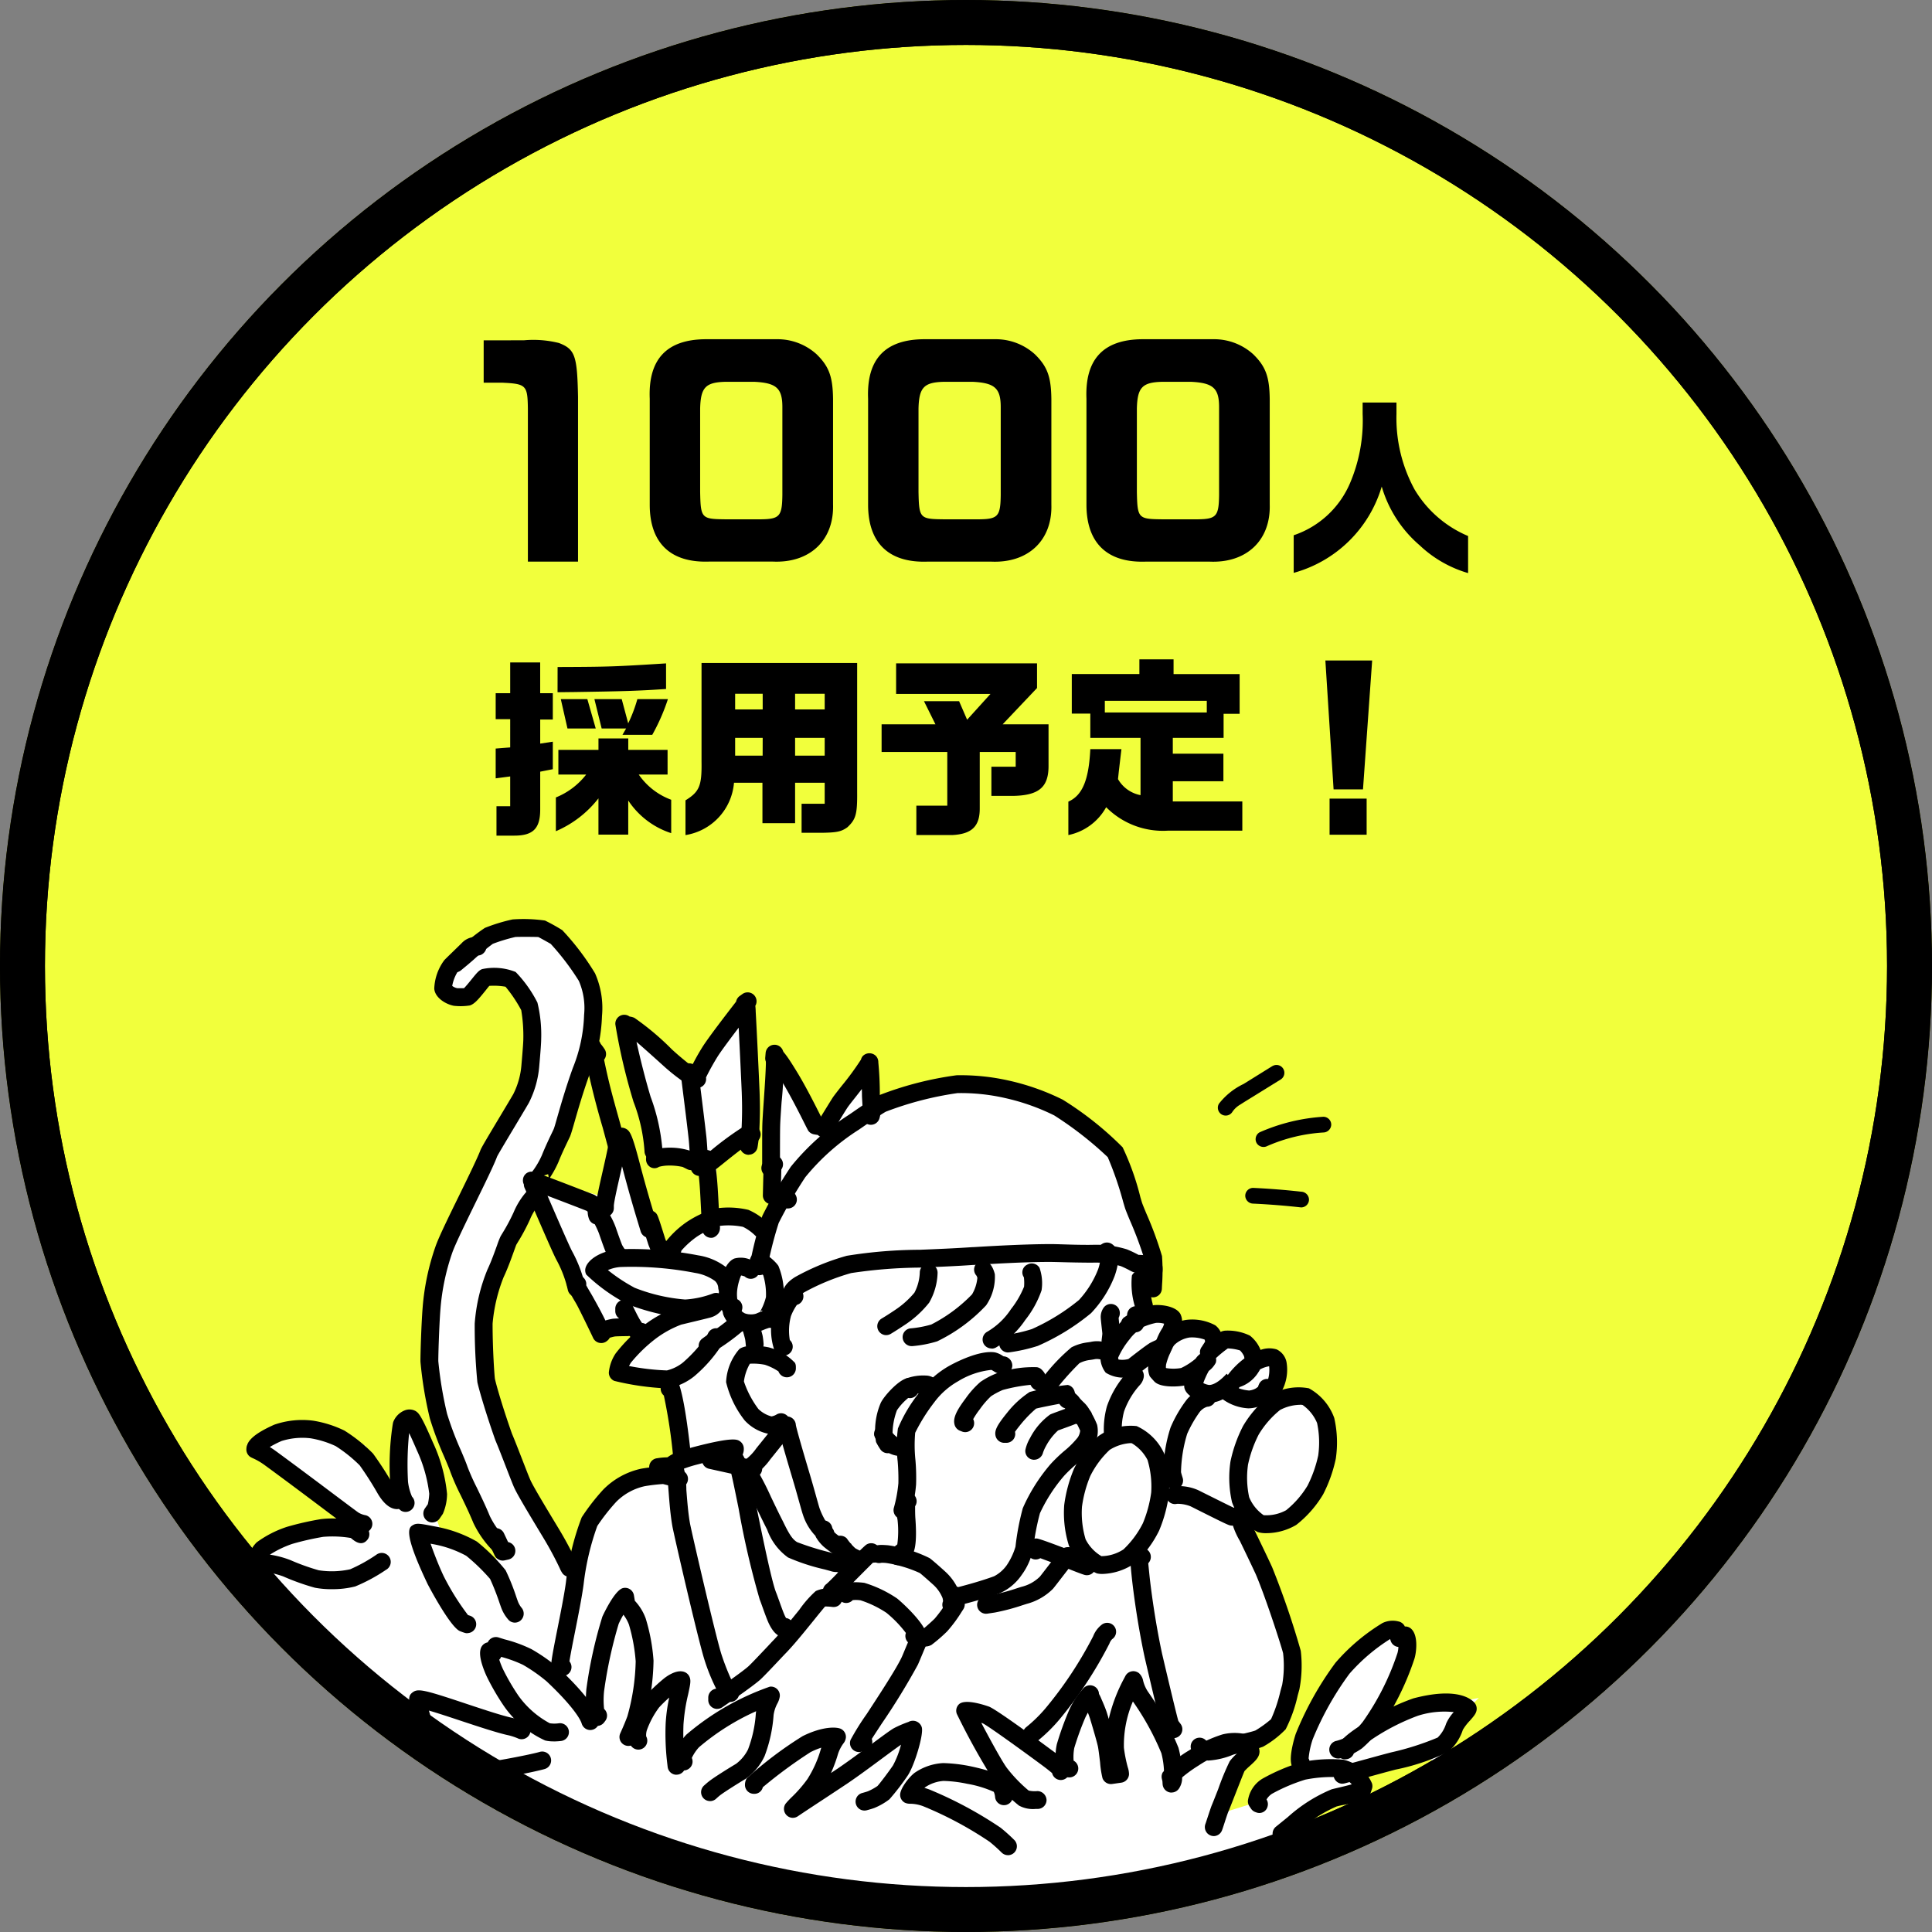 <svg id="グループ_149" data-name="グループ 149" xmlns="http://www.w3.org/2000/svg" xmlns:xlink="http://www.w3.org/1999/xlink" width="172" height="172" viewBox="0 0 172 172">
  <rect x="0" y="0" width="172" height="172" fill="#808080" stroke="none"/>
  <defs>
    <clipPath id="clip-path">
      <rect id="長方形_198" data-name="長方形 198" width="172" height="172" fill="none"/>
    </clipPath>
    <clipPath id="clip-path-2">
      <rect id="長方形_199" data-name="長方形 199" width="117.451" height="83.34" transform="translate(21.941 81.82)" fill="none"/>
    </clipPath>
  </defs>
  <g id="グループ_144" data-name="グループ 144">
    <g id="グループ_143" data-name="グループ 143" clip-path="url(#clip-path)">
      <path id="パス_11542" data-name="パス 11542" d="M86,0A86,86,0,1,1,0,86,86,86,0,0,1,86,0" fill="#f1ff3c"/>
      <circle id="楕円形_26" data-name="楕円形 26" cx="84" cy="84" r="84" transform="translate(2 2)" fill="none" stroke="#000" stroke-width="4"/>
      <g id="グループ_142" data-name="グループ 142" style="isolation: isolate">
        <path id="パス_18033" data-name="パス 18033" d="M-42.94-19.7v3.768h1.608c2.184.1,2.3.216,2.328,2.328V0h4.464V-14.664c-.072-3.672-.264-4.248-1.7-4.8a9.431,9.431,0,0,0-3.12-.24Zm19.752-.1c-3.456.024-5.112,1.776-4.968,5.3v9.432c0,3.408,1.848,5.184,5.28,5.064h5.688c3.288.144,5.448-1.9,5.352-5.088v-9.384c-.024-1.992-.36-2.9-1.464-3.984A5.181,5.181,0,0,0-16.852-19.8Zm4.368,3.792c1.944.1,2.472.576,2.472,2.256v7.824c-.024,1.872-.24,2.136-1.872,2.16h-3.24c-2.088-.024-2.16-.1-2.208-2.424v-7.44c.048-1.872.48-2.328,2.232-2.376ZM-3.748-19.8c-3.456.024-5.112,1.776-4.968,5.3v9.432C-8.716-1.656-6.868.12-3.436,0H2.252C5.54.144,7.7-1.9,7.6-5.088v-9.384c-.024-1.992-.36-2.9-1.464-3.984A5.181,5.181,0,0,0,2.588-19.8ZM.62-16.008c1.944.1,2.472.576,2.472,2.256v7.824c-.024,1.872-.24,2.136-1.872,2.16H-2.02c-2.088-.024-2.16-.1-2.208-2.424v-7.44C-4.18-15.5-3.748-15.96-2-16.008ZM15.692-19.8c-3.456.024-5.112,1.776-4.968,5.3v9.432C10.724-1.656,12.572.12,16,0h5.688c3.288.144,5.448-1.9,5.352-5.088v-9.384c-.024-1.992-.36-2.9-1.464-3.984A5.181,5.181,0,0,0,22.028-19.8Zm4.368,3.792c1.944.1,2.472.576,2.472,2.256v7.824c-.024,1.872-.24,2.136-1.872,2.16H17.42c-2.088-.024-2.16-.1-2.208-2.424v-7.44c.048-1.872.48-2.328,2.232-2.376ZM29.174,1a11.284,11.284,0,0,0,7.837-7.684,10.9,10.9,0,0,0,3.383,5.236A10.537,10.537,0,0,0,44.7,1.02v-3.3a10.108,10.108,0,0,1-4.777-4.165,13.3,13.3,0,0,1-1.6-6.681v-1.037H35.311v1.02a14.166,14.166,0,0,1-1.122,6.154,8.347,8.347,0,0,1-5.015,4.641ZM-41.871,16.642v2.652l1.292-.17v2.652H-41.8v2.618h1.513c1.734.017,2.38-.612,2.38-2.329V18.7l1.122-.221V16.03l-1.122.17V14.058h1.122V11.712H-37.91V8.975h-2.669v2.737h-1.292v2.312h1.292V16.54Zm8.058,2.312a6.466,6.466,0,0,1-2.7,2.04V24a9.59,9.59,0,0,0,3.791-2.924v3.23h2.652V21.266a7.269,7.269,0,0,0,3.825,2.907V21.2a6.051,6.051,0,0,1-2.89-2.244h2.567V16.761h-3.5v-1.02h-2.652v1.02h-3.57v2.193Zm-2.55-7.327,1.5-.017c4.4-.068,5.627-.1,8.16-.272V9.06c-4.59.289-5.032.306-9.656.323Zm.289.612.595,2.618h2.516l-.748-2.618Zm2.992,0,.646,2.618h2.176l-.323.561h2.652a17.713,17.713,0,0,0,1.394-3.179h-2.72a13.117,13.117,0,0,1-.816,2.159l-.578-2.159Zm9.537-3.213V17.8c.034,2.159-.187,2.686-1.428,3.451v3.094a5.143,5.143,0,0,0,4.318-4.658h2.533v3.6h2.907v-3.6h2.635v1.87h-2.057v2.584h1.751c1.377-.017,1.785-.1,2.329-.493.748-.7.884-1.156.867-3.111V9.026Zm5.44,8.245h-2.448V15.69H-18.1Zm-2.448-4.114V11.763H-18.1v1.394Zm7.973,4.114h-2.635V15.69h2.635Zm0-4.114h-2.635V11.763h2.635Zm5.066,3.791h5.848v4.777H-4.42v2.618h3.179c1.768-.085,2.482-.782,2.465-2.414V16.948h3.2v1.309H2.261v2.6H4.148c2.312-.034,3.179-.748,3.2-2.6V14.483H3.264l3.06-3.23V9.06H-6.222v2.72h8.4L.1,14.075l-.714-1.649H-3.74l1.02,2.057H-7.514Zm18.581-.255c-.136,2.754-.7,4.114-1.955,4.675v2.975a4.99,4.99,0,0,0,3.366-2.482,7.115,7.115,0,0,0,5.491,2.091H24.6v-2.6H18.411v-1.8h4.505V17.1H18.411V15.69h4.522V13.548h1.428V10.012H18.479V8.7H15.436v1.309H9.418v3.519h1.649V15.69h4.471v5.1a2.947,2.947,0,0,1-2.006-1.428l.068-.646.153-1.309.085-.714Zm1.292-3.264V12.392h9.078v1.037ZM31.994,8.8l.731,11.475h2.618L36.159,8.8ZM32.368,21.1v3.213h3.3V21.1Z" transform="translate(86 50)"/>
      </g>
      <path id="パス_11543" data-name="パス 11543" d="M125.467,155.9l-5.4,1.555,1.1,1.738-3.292.457-4.3,3.658,1.463,1.372-6.585,2.156-13.809,2.508H76.994L62.773,166.84l-12.487-4.808-9.141-4.024-16.278-15.09-1.372-5.03,5.213-1.189,3.475-1.006L27.7,132.218l-3.2-1.829-1.733-1.649,2.1-1.189H28.71l3.475,1.555,1.1,2.378,2.652,2.2-.457-2.2v-4.573l.915-.64,2.469,5.944-.732,2.469.732,2.012,5.213,2.835,1.28-1.189-3.018-4.664-2.652-6.127-1.555-6.676.732-7.316,4.664-10.06,4.024-6.768v-6.4L45.54,86.673H43.528L41.79,88.411h-2.1a10.962,10.962,0,0,1,0-1.738c.093-.275,4.3-3.384,4.3-3.384L48.1,82.74l4.115,5.67v5.67s4.047,13.26,6.036,17.467,1.92-.64,1.92-.64l3.109-1.189-.5-6.219-4.527-.549L55.7,91.7l6.31,4.207,3.932-5.579.64,9.877-3.292,2.744v5.121l.549.457,4.115,1.189,1.372-1.189V95.908l4.39,5.487L77,95.908v3.567l4.847-2.195,6.219-.549,6.585,2.286,4.39,3.932s2.812,8.1,2.652,8.6l-.64,2.012.64,3.658,9.6,3.658,2.286.823-.64,2.652h2.469l2.1,1.921.366,3.75-3.2,5.03H110.2l2.744,6.4,1.738,5.853-1.1,5.853L110.2,155.9l-1.738,6.127,3.841-1.189V159.2l3.932-1.738-.366-2.652,3.2-5.853,4.573-3.567,1.006.366-2.652,7.865,8.139-1.646a47.309,47.309,0,0,0-2.1,4.3Z" fill="#fff"/>
      <path id="パス_11544" data-name="パス 11544" d="M125.467,155.9l-5.4,1.555,1.1,1.738-3.292.457-4.3,3.658,1.463,1.372-6.585,2.156-13.809,2.508H76.994L62.773,166.84l-12.487-4.808-9.141-4.024-16.278-15.09-1.372-5.03,5.213-1.189,3.475-1.006L27.7,132.218l-3.2-1.829-1.733-1.649,2.1-1.189H28.71l3.475,1.555,1.1,2.378,2.652,2.2-.457-2.2v-4.573l.915-.64,2.469,5.944-.732,2.469.732,2.012,5.213,2.835,1.28-1.189-3.018-4.664-2.652-6.127-1.555-6.676.732-7.316,4.664-10.06,4.024-6.768v-6.4L45.54,86.673H43.528L41.79,88.411h-2.1a10.962,10.962,0,0,1,0-1.738c.093-.275,4.3-3.384,4.3-3.384L48.1,82.74l4.115,5.67v5.67s4.047,13.26,6.036,17.467,1.92-.64,1.92-.64l3.109-1.189-.5-6.219-4.527-.549L55.7,91.7l6.31,4.207,3.932-5.579.64,9.877-3.292,2.744v5.121l.549.457,4.115,1.189,1.372-1.189V95.908l4.39,5.487L77,95.908v3.567l4.847-2.195,6.219-.549,6.585,2.286,4.39,3.932s2.812,8.1,2.652,8.6l-.64,2.012.64,3.658,9.6,3.658,2.286.823-.64,2.652h2.469l2.1,1.921.366,3.75-3.2,5.03H110.2l2.744,6.4,1.738,5.853-1.1,5.853L110.2,155.9l-1.738,6.127,3.841-1.189V159.2l3.932-1.738-.366-2.652,3.2-5.853,4.573-3.567,1.006.366-2.652,7.865,8.139-1.646a47.309,47.309,0,0,0-2.1,4.3Z" fill="none" stroke="#fff" stroke-width="1"/>
      <path id="パス_11545" data-name="パス 11545" d="M47.912,104.895l5.627,1.6s1.185-4.443,1.362-4.561S52.472,95.3,52.472,95.3Z" fill="#f1ff3c"/>
      <path id="パス_11546" data-name="パス 11546" d="M48.565,108.154l1.362,3.791,1.54,3.258,1.9,3.613,3.376-.533-.652.889-1.244,2.962,1.244.829h3.5v2.072l1.244,3.85L60,130.958l-1.718.415-3.436.889-2.725,2.547-.651,4.62-1.9-1.955-2.606-4.146-1.777-5.272-1.718-5.923-.355-5.094,1.362-4.206,2.9-5.864Z" fill="#f1ff3c"/>
    </g>
  </g>
  <g id="グループ_146" data-name="グループ 146">
    <g id="グループ_145" data-name="グループ 145" clip-path="url(#clip-path-2)">
      <path id="パス_11547" data-name="パス 11547" d="M98.146,140.124a5.312,5.312,0,0,0,2.87-.948,9.725,9.725,0,0,0,2.175-2.907,12.555,12.555,0,0,0,.877-3.239,9.834,9.834,0,0,0-.42-3.612,4.916,4.916,0,0,0-2.461-2.46h-.021a4.932,4.932,0,0,0-3.373.894,9.742,9.742,0,0,0-2.175,2.9,12.461,12.461,0,0,0-.875,3.239,9.717,9.717,0,0,0,.418,3.61,4.9,4.9,0,0,0,2.482,2.47,2.105,2.105,0,0,0,.5.054m2.505-11.644a.629.629,0,0,1,.115.008,3.72,3.72,0,0,1,1.4,1.493,8.287,8.287,0,0,1,.325,2.891,11.033,11.033,0,0,1-.74,2.735,8.419,8.419,0,0,1-1.732,2.332,3.673,3.673,0,0,1-1.96.6,3.679,3.679,0,0,1-1.408-1.5,8.194,8.194,0,0,1-.323-2.9,10.878,10.878,0,0,1,.738-2.732,8.2,8.2,0,0,1,1.729-2.331,3.907,3.907,0,0,1,1.856-.6"/>
      <path id="パス_11548" data-name="パス 11548" d="M112.741,136.493a5.292,5.292,0,0,0,2.658-.734,9.8,9.8,0,0,0,2.4-2.73,12.63,12.63,0,0,0,1.122-3.161,9.783,9.783,0,0,0-.138-3.633,4.892,4.892,0,0,0-2.264-2.643H116.5a4.9,4.9,0,0,0-3.432.628,9.749,9.749,0,0,0-2.4,2.729,12.462,12.462,0,0,0-1.123,3.161,9.767,9.767,0,0,0,.138,3.63,4.9,4.9,0,0,0,2.281,2.653,2.462,2.462,0,0,0,.772.1m3.006-11.432a.927.927,0,0,1,.229.022,3.7,3.7,0,0,1,1.283,1.6,8.283,8.283,0,0,1,.1,2.907,11.194,11.194,0,0,1-.946,2.669,8.333,8.333,0,0,1-1.91,2.193,3.685,3.685,0,0,1-2,.441,3.652,3.652,0,0,1-1.289-1.6,8.217,8.217,0,0,1-.1-2.908,10.848,10.848,0,0,1,.947-2.668,8.27,8.27,0,0,1,1.907-2.193,3.911,3.911,0,0,1,1.78-.458"/>
      <path id="パス_11549" data-name="パス 11549" d="M80.332,135.248a.8.8,0,0,0,.642-.326l.07-.093.012-.011a.784.784,0,0,0,.213-.826,12.941,12.941,0,0,0,.287-1.826A18.39,18.39,0,0,0,81.5,130a12.792,12.792,0,0,1-.024-2.444,16.121,16.121,0,0,1,1.706-2.722,6.763,6.763,0,0,1,2.11-1.862,7.029,7.029,0,0,1,2.971-1.015c.055.029.121.068.187.106a1.506,1.506,0,0,0,.738.276,2.855,2.855,0,0,0,.4-.067l.012,0a.743.743,0,0,0,.488-.932.824.824,0,0,0-.74-.59l-.106-.061a1.975,1.975,0,0,0-.668-.292c-1.364-.209-3.44.856-4.04,1.185a8.353,8.353,0,0,0-2.649,2.341,13.353,13.353,0,0,0-1.947,3.25,11.871,11.871,0,0,0-.02,2.93,18.921,18.921,0,0,1,.062,1.949,12.165,12.165,0,0,1-.4,2.174.809.809,0,0,0,.528.989.759.759,0,0,0,.232.035"/>
      <path id="パス_11550" data-name="パス 11550" d="M85.934,127.5a.8.8,0,0,0,.706-1.16,7.452,7.452,0,0,1,.587-.874,7.543,7.543,0,0,1,1-1.163,6.624,6.624,0,0,1,1.041-.556,14.744,14.744,0,0,1,2.474-.458l.064.117a.961.961,0,0,0,.585.413.794.794,0,0,0,.7-1.384,1.543,1.543,0,0,0-.435-.573.805.805,0,0,0-.342-.144,9.994,9.994,0,0,0-3.445.492,7.227,7.227,0,0,0-1.58.814,8.172,8.172,0,0,0-1.325,1.479c-.864,1.145-1.13,1.778-.981,2.335a.8.8,0,0,0,.474.533l.183.072a.8.8,0,0,0,.293.057"/>
      <path id="パス_11551" data-name="パス 11551" d="M89.591,128.451a.793.793,0,0,0,.794-.794.773.773,0,0,0-.022-.185c.107-.153.273-.375.532-.693a10.849,10.849,0,0,1,1.339-1.372c.21-.066,1.426-.308,2.169-.447a.794.794,0,0,0,1.36-.749l-.11-.368a.792.792,0,0,0-.6-.547,23.171,23.171,0,0,0-3.386.628,8.522,8.522,0,0,0-2,1.841c-.91,1.12-1.143,1.582-1.037,2.063a.8.8,0,0,0,.776.623h.181"/>
      <path id="パス_11552" data-name="パス 11552" d="M92.071,129.957a.82.82,0,0,0,.783-.622,3.363,3.363,0,0,1,.26-.585,5.166,5.166,0,0,1,1.08-1.4c.068-.028.278-.1.524-.193.556-.2.861-.315,1.044-.392h.22l.042.017a.794.794,0,0,0,.587-1.476l-.183-.073a.8.8,0,0,0-.293-.056h-.549a.792.792,0,0,0-.4.108c-.162.073-.63.241-1.011.38-.337.122-.618.23-.683.263a5.9,5.9,0,0,0-1.788,2.093,3.574,3.574,0,0,0-.414,1.035.776.776,0,0,0,.626.888.725.725,0,0,0,.154.016"/>
      <path id="パス_11553" data-name="パス 11553" d="M96.28,126.675a.8.8,0,0,0,.673-1.246,2.719,2.719,0,0,0-.525-.631c-.115-.116-.232-.236-.308-.326a1.729,1.729,0,0,0-.855-.661.793.793,0,0,0-.754.209l-.072.073-.023.024a.753.753,0,0,0,.058,1.062.721.721,0,0,0,.318.185c.033.036.068.079.111.13a5.658,5.658,0,0,0,.39.417c.1.1.194.195.254.265a1.326,1.326,0,0,0,.152.22.737.737,0,0,0,.582.28"/>
      <path id="パス_11554" data-name="パス 11554" d="M84.983,143a.805.805,0,0,0,.262-.044l.253-.067c.667-.174,2.231-.574,3.567-1.074a4.636,4.636,0,0,0,1.9-1.615,5.8,5.8,0,0,0,1.023-2.36,21.183,21.183,0,0,1,.594-3.119,14.216,14.216,0,0,1,2.175-3.36,12.3,12.3,0,0,1,1.047-.995,8.9,8.9,0,0,0,1.468-1.505,2.542,2.542,0,0,0,.4-2.017,7.213,7.213,0,0,0-.446-.94.8.8,0,0,0-.369-.474.694.694,0,0,0-.324-.158.887.887,0,0,0-.934.5.791.791,0,0,0,.042.767.78.78,0,0,0,.241.244c.1.183.215.431.283.583a1.321,1.321,0,0,1-.218.609,8.1,8.1,0,0,1-1.2,1.2,13.588,13.588,0,0,0-1.2,1.151,15.67,15.67,0,0,0-2.49,3.94,22.454,22.454,0,0,0-.651,3.43,5.936,5.936,0,0,1-.791,1.667,3.2,3.2,0,0,1-1.11.964c-1.123.417-2.448.773-3.176.964a.788.788,0,0,0-.765.208l-.145.147A.794.794,0,0,0,84.982,143"/>
      <path id="パス_11555" data-name="パス 11555" d="M79.937,139.341a.812.812,0,0,0,.3-.057l.149-.061a.789.789,0,0,0,.444-.453l.257-.209c.182-.183.609-.609.409-3.351-.027-.321-.027-.783-.027-1.11v-.006a.793.793,0,0,0-.21-1.1l-.108-.073a.793.793,0,0,0-1.1.205,4.474,4.474,0,0,0-.144,2.2,8.811,8.811,0,0,1-.023,2.165l-.408.329a1.24,1.24,0,0,0-.291.466.779.779,0,0,0-.044.262.793.793,0,0,0,.794.794"/>
      <path id="パス_11556" data-name="パス 11556" d="M84.759,143.911a.756.756,0,0,0,.106-.007.793.793,0,0,0,.688-.778,3.878,3.878,0,0,0-.163-1.432,4.794,4.794,0,0,0-1.24-1.781c-.045-.045-1.1-1-1.393-1.2a12.123,12.123,0,0,0-3.673-1.14c-.8-.065-1.173-.059-1.453.288a.8.8,0,0,0,.828,1.27,3.028,3.028,0,0,1,.485.024,11.422,11.422,0,0,1,2.936.883c.133.09.755.641,1.2,1.041a3.222,3.222,0,0,1,.83,1.184,1.252,1.252,0,0,1,.046.292.783.783,0,0,0-.032.527l.072.254a.8.8,0,0,0,.764.576"/>
      <path id="パス_11557" data-name="パス 11557" d="M81.724,146.475a.8.8,0,0,0,.784-.67c.167-1.052-2.371-3.295-2.656-3.508a10.7,10.7,0,0,0-2.9-1.381c-.018,0-1.93-.289-2.43.445a.794.794,0,0,0,.191,1.086l.149.108a.793.793,0,0,0,1.052-.1,2.781,2.781,0,0,1,.706.018,9.391,9.391,0,0,1,2.291,1.106,10.465,10.465,0,0,1,1.738,1.8.773.773,0,0,0-.042.177h0a.794.794,0,0,0,.7.878l.33.038a.676.676,0,0,0,.09,0"/>
      <path id="パス_11558" data-name="パス 11558" d="M74.057,142.446a.791.791,0,0,0,.467-.153,16.763,16.763,0,0,0,1.483-1.461c.113-.117,1.184-1.194,1.713-1.717a.794.794,0,0,0,.5-1.453L78,137.517a.8.8,0,0,0-.874,0c-.251.163-2.271,2.217-2.284,2.232-.977,1.035-1.26,1.265-1.26,1.265a.794.794,0,0,0,.468,1.436"/>
      <path id="パス_11559" data-name="パス 11559" d="M82.352,146.585h.054a1.21,1.21,0,0,0,.519-.142,13.906,13.906,0,0,0,1.4-1.211,12.472,12.472,0,0,0,1.3-1.758l.126-.193a.8.8,0,0,0-1.188-1.052,2.266,2.266,0,0,0-.272.382,11.6,11.6,0,0,1-1.088,1.5c-.345.337-.845.767-1,.9a.794.794,0,0,0,.145,1.575"/>
      <path id="パス_11560" data-name="パス 11560" d="M63.847,152.136a.79.79,0,0,0,.44-.133c.026-.017,2.646-1.8,3.406-2.477.309-.282,1.139-1.159,1.89-1.959l.285-.3c.746-.751,1.736-1.978,2.536-2.963.4-.5.891-1.1,1.05-1.282a4.815,4.815,0,0,1,.624.037l.076.007.027,0a.762.762,0,0,0,.805-.716.827.827,0,0,0-.744-.875,2.563,2.563,0,0,0-1.617.171,9.72,9.72,0,0,0-1.459,1.659c-.776.958-1.738,2.152-2.438,2.852l-.3.324c-.453.48-1.514,1.608-1.8,1.868-.467.419-1.918,1.437-2.71,1.984-.019,0-.038,0-.058,0a.8.8,0,0,0-.806.794v.219a.793.793,0,0,0,.794.794"/>
      <path id="パス_11561" data-name="パス 11561" d="M76.464,155.98a.806.806,0,0,0,.207-.027l.4-.109a.8.8,0,0,0,.56-.974l-.02-.06c.249-.388.57-.879.87-1.337a61.224,61.224,0,0,0,3.232-5.264c.054-.116.185-.426.329-.772.175-.418.371-.888.455-1.062a.817.817,0,0,0,.126-.327.8.8,0,0,0-.675-.9c-.632-.093-.716.111-1.371,1.675-.131.319-.251.606-.3.712-.491,1.046-2.012,3.367-3.123,5.067a22.374,22.374,0,0,0-1.43,2.291.791.791,0,0,0-.052.277.8.8,0,0,0,.791.808"/>
      <path id="パス_11562" data-name="パス 11562" d="M109.742,135.823a2.981,2.981,0,0,0,.651-.093.794.794,0,0,0-.351-1.548l-.211.045c-.434-.2-1.826-.9-2.455-1.211-.381-.19-.662-.331-.721-.359a4.252,4.252,0,0,0-2.207-.325.812.812,0,0,0-.6.97l0,.016a.774.774,0,0,0,.939.562,3.116,3.116,0,0,1,1.2.221c.059.028.321.16.67.335,2.69,1.351,2.742,1.357,2.942,1.38a1.238,1.238,0,0,0,.136.007"/>
      <path id="パス_11563" data-name="パス 11563" d="M96.76,140.236a.794.794,0,0,0,.231-1.554c-.209-.068-.7-.252-1.233-.468-.03-.012-3.058-1.205-3.437-1.244a.8.8,0,0,0-.869.692l-.035.282a.794.794,0,0,0,.69.886.813.813,0,0,0,.51-.109c.816.3,2.256.851,2.55.967.586.238,1.129.443,1.362.513a.789.789,0,0,0,.231.035"/>
      <path id="パス_11564" data-name="パス 11564" d="M111.185,125.38a2.959,2.959,0,0,0,2.11-.987,2.784,2.784,0,0,0,.257-.557.794.794,0,1,0-1.486-.562.7.7,0,0,0-.062.2,1.592,1.592,0,0,1-.8.32,3.892,3.892,0,0,1-.912-.194c.049-.126.1-.256.142-.337l-.708-.36-.513-.606-.01.009a.136.136,0,0,0-.024.024c-.031.029-.072.07-.084.083-.7.732-1.188.887-1.448.887a1.593,1.593,0,0,1-.521-.169,6.947,6.947,0,0,1,.49-1.084,2.139,2.139,0,0,0,.623-.727.8.8,0,0,0-.941-1.011,1.592,1.592,0,0,0-.846.638,5.762,5.762,0,0,1-1.3.843,3.973,3.973,0,0,1-1.328.007l-.028-.028a2.558,2.558,0,0,1,.015-.277,5.215,5.215,0,0,1,.326-.949,1.743,1.743,0,0,0,.209-.75.8.8,0,0,0-.552-.687.869.869,0,0,0-.859.187l-.117.055c-.192.087-.412.193-.466.226-.43.277-1.18.859-1.63,1.207-.153.12-.267.208-.261.208a2.1,2.1,0,0,1-.882.044,1.154,1.154,0,0,1-.038-.154,7.124,7.124,0,0,1,1.033-1.657,3.459,3.459,0,0,1,.563-.609.794.794,0,0,0,.229-1.527c-.789-.317-1.543.512-2.049,1.166a6.878,6.878,0,0,0-1.351,2.438,2.243,2.243,0,0,0,.473,1.515,2.956,2.956,0,0,0,2.832.152c.032-.019.195-.142.425-.319.141-.11.325-.252.519-.4a2.043,2.043,0,0,0,.143.888c.035.05.255.3.4.456.512.563,2.041.484,2.67.37a.786.786,0,0,0,.034.281c.245.776,1.538,1.237,2.162,1.255a2.771,2.771,0,0,0,1.235-.313,4.291,4.291,0,0,0,2.28.806h.043m-7.3-3.534.006.007-.006-.007"/>
      <path id="パス_11565" data-name="パス 11565" d="M112.472,124.881a.559.559,0,0,0,.1-.006,3.6,3.6,0,0,0,1.525-1,4.015,4.015,0,0,0,.436-2.619,1.6,1.6,0,0,0-.877-1.124,2.268,2.268,0,0,0-1.431.046,3.078,3.078,0,0,0-.949-1.271,4.494,4.494,0,0,0-2.232-.441,1.149,1.149,0,0,0-.375.11,1.617,1.617,0,0,0-.475-.588,4.341,4.341,0,0,0-2.433-.5,3.021,3.021,0,0,0-.525.092,1.468,1.468,0,0,0-.153-.606c-.4-.7-1.728-.848-2.371-.778a6.811,6.811,0,0,0-2.685,1.121A.778.778,0,0,0,100,118.4a.814.814,0,0,0,1.117.073,5.919,5.919,0,0,1,1.8-.7,2.108,2.108,0,0,1,.72.071,1.509,1.509,0,0,1-.144.373,5.557,5.557,0,0,0-.639,1.365.794.794,0,0,0,1.518.453,1.059,1.059,0,0,1,.219-.337,2.52,2.52,0,0,1,1.31-.624,3.3,3.3,0,0,1,1.34.183.338.338,0,0,1,.034.207l-.009.012c-.094.146-.255.389-.255.4a.794.794,0,0,0,1,1.2,2.772,2.772,0,0,0,.419-.329,10.7,10.7,0,0,1,.876-.7,4.076,4.076,0,0,1,1.09.18,1.751,1.751,0,0,1,.353.507,1.217,1.217,0,0,1,.038.2,7.315,7.315,0,0,0-1.433,1.417.781.781,0,0,0-.136.387.794.794,0,0,0,.73.853,3.11,3.11,0,0,0,2.08-1.422,1.813,1.813,0,0,0,.15-.255,2.61,2.61,0,0,1,.809-.28,3.014,3.014,0,0,1-.126,1.262,3.228,3.228,0,0,1-.629.446.794.794,0,0,0,.255,1.546"/>
      <path id="パス_11566" data-name="パス 11566" d="M93.115,124.315a.8.8,0,0,0,.613-.288l.5-.6a24.51,24.51,0,0,1,1.868-2.064,2.712,2.712,0,0,1,.967-.292c.128-.018.254-.037.385-.064a1.053,1.053,0,0,1,.411,0,1.191,1.191,0,0,0,.4,0,.795.795,0,0,0-.145-1.564,2.566,2.566,0,0,0-.984.017c-.1.019-.189.032-.282.045a4.261,4.261,0,0,0-1.453.442,16.447,16.447,0,0,0-2.391,2.48l-.49.6a.794.794,0,0,0,.612,1.3"/>
      <path id="パス_11567" data-name="パス 11567" d="M98.863,120.182a.814.814,0,0,0,.794-.718c.043-.358.067-.578.067-.637,0-.079-.031-.505-.076-.916-.025-.226-.049-.448-.059-.593a.858.858,0,0,0,.029-.771.793.793,0,0,0-1.342-.158,1.441,1.441,0,0,0-.277.991c.006.111.04.411.07.7s.072.59.068.667-.026.252-.064.565v.013a.779.779,0,0,0,.7.851.676.676,0,0,0,.09,0"/>
      <path id="パス_11568" data-name="パス 11568" d="M87.79,143.666a.766.766,0,0,0,.126-.01l.661-.1a18.56,18.56,0,0,0,2.465-.653l.367-.116a5.148,5.148,0,0,0,2.331-1.339c.081-.089.354-.44,1.327-1.706l.36-.469a.792.792,0,0,0,.508-.77.818.818,0,0,0-.826-.767,1,1,0,0,0-.748.32c-.028.035-.262.337-.555.718-.483.628-1.139,1.482-1.227,1.587a3.493,3.493,0,0,1-1.637.908l-.379.119a17.583,17.583,0,0,1-2.232.6l-.665.1a.794.794,0,0,0,.123,1.579"/>
      <path id="パス_11569" data-name="パス 11569" d="M104.535,132.6a.8.8,0,0,0,.238-.037l0,0a.793.793,0,0,0,.514-1c-.082-.26-.133-.439-.144-.506a12.325,12.325,0,0,1,.549-3.409,10.734,10.734,0,0,1,1.1-1.926,1.371,1.371,0,0,1,.682-.484.795.795,0,0,0,.01-1.589,2.592,2.592,0,0,0-1.87,1.007,11.454,11.454,0,0,0-1.4,2.421,13.058,13.058,0,0,0-.643,4.169,5.867,5.867,0,0,0,.205.792.8.8,0,0,0,.758.557"/>
      <path id="パス_11570" data-name="パス 11570" d="M99.079,128.393h.048a.793.793,0,0,0,.745-.838,6.148,6.148,0,0,1,.2-1.9,7,7,0,0,1,1.377-2.32,1.361,1.361,0,0,0,.364-.677.811.811,0,0,0-.6-.968l-.022-.005a.774.774,0,0,0-.925.585,8.541,8.541,0,0,0-1.722,2.936,7.651,7.651,0,0,0-.265,2.437.793.793,0,0,0,.792.749"/>
      <path id="パス_11571" data-name="パス 11571" d="M79.028,129.374a.794.794,0,0,0,.668-1.223c-.136-.212-.224-.351-.236-.36a6.134,6.134,0,0,1,.393-2.243,5.192,5.192,0,0,1,1.215-1.255.844.844,0,0,0,.272-.089.828.828,0,0,0,.319-1.106.794.794,0,0,0-.65-.424c-.783-.1-2.3,1.579-2.6,2.223a6.254,6.254,0,0,0-.417,3.484,6.269,6.269,0,0,0,.369.629.793.793,0,0,0,.67.365"/>
      <path id="パス_11572" data-name="パス 11572" d="M81,124.473a.794.794,0,0,0,.687-.4c.176-.025.406-.05.6-.06a.795.795,0,0,0,.784-1.382,1.393,1.393,0,0,0-.637-.17,4.37,4.37,0,0,0-1.751.26.783.783,0,0,0-.323.392l-.106.279a.794.794,0,0,0,.743,1.076"/>
      <path id="パス_11573" data-name="パス 11573" d="M80.12,129.621a4.679,4.679,0,0,0,.555-.042.794.794,0,1,0-.2-1.576c-.168.02-.293.031-.335.031a.694.694,0,0,1-.249-.068,1.961,1.961,0,0,1-.523-.532.794.794,0,0,0-1.543.359,2.9,2.9,0,0,0,1.391,1.609,2.274,2.274,0,0,0,.824.218h.077"/>
      <path id="パス_11574" data-name="パス 11574" d="M69.5,127.9a.8.8,0,0,0,.771-.986.794.794,0,0,0-1.112-1,1.283,1.283,0,0,1-.477.185,2.654,2.654,0,0,1-1.161-.656,8.665,8.665,0,0,1-1.292-2.457,4.25,4.25,0,0,1,.53-1.578,5.261,5.261,0,0,1,1.337.094,4.97,4.97,0,0,1,1.206.587.8.8,0,0,0,1.552-.241v-.174a.805.805,0,0,0-.077-.341,4.989,4.989,0,0,0-2.336-1.382c-.075-.016-1.867-.4-2.62.153a4.813,4.813,0,0,0-1.179,2.941,8.852,8.852,0,0,0,1.658,3.414,3.939,3.939,0,0,0,2.34,1.229,2.519,2.519,0,0,0,.3-.02.8.8,0,0,0,.56.231"/>
      <path id="パス_11575" data-name="パス 11575" d="M73.314,136.942a.795.795,0,0,0,.265-1.543l-.109-.039a6.449,6.449,0,0,1-.5-1.064c-.052-.146-.182-.617-.335-1.165s-.33-1.178-.484-1.694l-.093-.315c-.766-2.573-1.173-4.02-1.208-4.283a.794.794,0,0,0-1.586.057v.142a.79.79,0,0,0,.082.351c.129.557.451,1.7,1.19,4.186l.093.315c.153.508.327,1.129.477,1.668.171.608.312,1.116.371,1.276a4.862,4.862,0,0,0,1.072,1.848,2.453,2.453,0,0,0,.5.214.774.774,0,0,0,.265.046"/>
      <path id="パス_11576" data-name="パス 11576" d="M76.3,139.606a.794.794,0,0,0,.354-1.505c-.267-.132-.439-.22-.516-.271a4.707,4.707,0,0,1-.747-.865.8.8,0,0,0-1.266.96,5.386,5.386,0,0,0,1.143,1.234c.1.064.326.189.678.364a.786.786,0,0,0,.353.083"/>
      <path id="パス_11577" data-name="パス 11577" d="M89.754,120.4h.062a14.67,14.67,0,0,0,2.576-.578,19.978,19.978,0,0,0,4.736-2.911,10.055,10.055,0,0,0,2.1-3.3c.507-1.4.4-2.483-.276-2.883a.8.8,0,0,0-.846.022l-.105.07a.781.781,0,0,0-.19.177.793.793,0,0,0,.144,1.112,3.366,3.366,0,0,1-.218.954,8.639,8.639,0,0,1-1.681,2.674,18.484,18.484,0,0,1-4.185,2.584,13.217,13.217,0,0,1-2.179.5.794.794,0,0,0,.061,1.586"/>
      <path id="パス_11578" data-name="パス 11578" d="M88.285,120.064a.791.791,0,0,0,.369-.092,7.993,7.993,0,0,0,2.616-2.45,8.958,8.958,0,0,0,1.457-2.648,4.132,4.132,0,0,0-.181-2,.8.8,0,0,0-1.042-.313l-.07.035-.023.012a.763.763,0,0,0-.3,1.036.666.666,0,0,0,.043.073,4.141,4.141,0,0,1,.015.833,8.207,8.207,0,0,1-1.165,2,6.378,6.378,0,0,1-2.095,2,.794.794,0,0,0,.37,1.5"/>
      <path id="パス_11579" data-name="パス 11579" d="M81.168,119.838a.617.617,0,0,0,.086,0,10.4,10.4,0,0,0,2.182-.423,14.733,14.733,0,0,0,4.357-3.208,4.47,4.47,0,0,0,.775-2.765c-.049-.213-.248-.923-.725-1.139a.795.795,0,0,0-.907,1.268,1.24,1.24,0,0,1,.076.185,3.512,3.512,0,0,1-.473,1.476,13.652,13.652,0,0,1-3.63,2.685,9.443,9.443,0,0,1-1.856.345h-.008a.782.782,0,0,0-.681.871.805.805,0,0,0,.8.709"/>
      <path id="パス_11580" data-name="パス 11580" d="M78.894,118.862a.792.792,0,0,0,.408-.114c.361-.214.8-.5,1.261-.805a9.2,9.2,0,0,0,2.158-1.972,5.622,5.622,0,0,0,.749-2.633.8.8,0,0,0-.758-.83h-.026a.781.781,0,0,0-.8.759,4.182,4.182,0,0,1-.475,1.812,7.919,7.919,0,0,1-1.734,1.549c-.431.291-.853.56-1.189.76a.794.794,0,0,0,.409,1.475"/>
      <path id="パス_11581" data-name="パス 11581" d="M70.477,115.984h.037a.8.8,0,0,0,.751-.661,1.493,1.493,0,0,1,.358-.285,19.843,19.843,0,0,1,4.151-1.7,43.038,43.038,0,0,1,6.2-.488c1.533-.063,3.154-.13,4.647-.235.1,0,.393-.019.821-.043,1.277-.074,3.9-.226,5.963-.226.275,0,.6.008,1.075.02.691.02,1.632.04,2.732.046a8.108,8.108,0,0,1,2.569.307,8.849,8.849,0,0,1,.849.411,1.919,1.919,0,0,0,.3.134,2.421,2.421,0,0,0,.281.034c.238.013.43.029.585.045a.794.794,0,0,0,1.492.513,2.729,2.729,0,0,0,.149-.358,2.089,2.089,0,0,0,.026-.914.793.793,0,0,0-.5-.621,6.078,6.078,0,0,0-1.608-.248,10.209,10.209,0,0,0-1.036-.491,9.321,9.321,0,0,0-3.1-.4c-1.073.011-2.009-.024-2.688-.045-.409-.012-.737-.021-.969-.021-2.137,0-4.883.152-6.206.229-.4.023-.667.043-.8.043-1.518.105-3.122.171-4.641.233a41.656,41.656,0,0,0-6.531.536,21.122,21.122,0,0,0-4.6,1.893c-.937.587-1.116,1.158-1.1,1.536a.794.794,0,0,0,.793.761"/>
      <path id="パス_11582" data-name="パス 11582" d="M101.1,117.882a.8.8,0,0,0,.183-.021l.6-.141a.789.789,0,0,0,.484-.343,1.737,1.737,0,0,0,.209-1.457c-.046-.181-.169-.838-.246-1.338a.8.8,0,0,0-.385-1.441l-.384-.035a.817.817,0,0,0-.791.451,7.062,7.062,0,0,0,.259,2.731l-.109.026a.8.8,0,0,0,.182,1.568"/>
      <path id="パス_11583" data-name="パス 11583" d="M102.644,115.5a.794.794,0,0,0,.793-.758c.014-.311.025-.511.034-.611a17.774,17.774,0,0,0-.021-2.308,32.176,32.176,0,0,0-1.391-3.781c-.181-.437-.325-.784-.381-.948-.024-.072-.079-.259-.155-.517a23.25,23.25,0,0,0-1.578-4.435,29.2,29.2,0,0,0-5.34-4.245,20.991,20.991,0,0,0-4.74-1.684,19.5,19.5,0,0,0-4.7-.486,29.917,29.917,0,0,0-7.036,1.83c-.41.218-1.362.869-2.221,1.463l-.32.22a21.779,21.779,0,0,0-5.185,4.63,40.625,40.625,0,0,0-2.526,4.351,32.362,32.362,0,0,0-1.026,3.863c-.016.134-.031.347-.04.634a.795.795,0,0,0,1.589.049c.006-.221.016-.384.023-.452a33.812,33.812,0,0,1,.9-3.432,40.44,40.44,0,0,1,2.371-4.08,19.94,19.94,0,0,1,4.761-4.228l.359-.247c.508-.351,1.7-1.173,2.054-1.36a29.367,29.367,0,0,1,6.375-1.652,17.644,17.644,0,0,1,4.26.445A19.281,19.281,0,0,1,93.852,99.3a31.449,31.449,0,0,1,4.767,3.718A30.113,30.113,0,0,1,100,107.028c.086.288.147.494.176.58.064.183.217.562.417,1.041a33.155,33.155,0,0,1,1.3,3.481c.022.207.02,1.484-.009,1.879-.008.1-.021.321-.037.659a.8.8,0,0,0,.758.831h.037"/>
      <path id="パス_11584" data-name="パス 11584" d="M65.122,117.354a.8.8,0,0,0,.562-.232l.176-.176a.794.794,0,0,0-.221-1.279,3.421,3.421,0,0,1-.009-.809,4.811,4.811,0,0,1,.346-1.306,1.64,1.64,0,0,1,.323.087.794.794,0,0,0,1.2-1.023,2.182,2.182,0,0,0-2.134-.569c-.855.37-1.229,1.836-1.316,2.653a3.239,3.239,0,0,0,.45,2.356.793.793,0,0,0,.577.3h.045m1.056-3.861h0"/>
      <path id="パス_11585" data-name="パス 11585" d="M59.257,123.589c.106,0,.2,0,.28-.011a5.134,5.134,0,0,0,2.28-1.061,12.457,12.457,0,0,0,2.637-3.1.794.794,0,0,0-1.4-.75c-.058.111-.1.195-.111.23a12.612,12.612,0,0,1-2.147,2.408,3.68,3.68,0,0,1-1.424.7A21.245,21.245,0,0,1,56,121.612c.046-.09.1-.19.163-.29a13.16,13.16,0,0,1,2.164-2.108,9.187,9.187,0,0,1,2.317-1.285c.406-.1,2.491-.593,2.674-.655a1.826,1.826,0,0,0,1.146-1.023.794.794,0,0,0-.98-1.1,8.4,8.4,0,0,1-2.488.541,15.589,15.589,0,0,1-4.485-1.041,15.2,15.2,0,0,1-2.392-1.579,3.443,3.443,0,0,1,1.092-.272,29.4,29.4,0,0,1,6.686.526,4.131,4.131,0,0,1,1.746.708.915.915,0,0,1,.3.607v.024a.831.831,0,0,0,.816.759.8.8,0,0,0,.771-.816,2.515,2.515,0,0,0-.762-1.691,5.41,5.41,0,0,0-2.6-1.155,31.267,31.267,0,0,0-7.108-.544c-1.706.164-2.84,1.023-2.952,1.757a.79.79,0,0,0,.089.5,15.629,15.629,0,0,0,3.712,2.649,20,20,0,0,0,2.944.879,10.694,10.694,0,0,0-1.512.969,13.919,13.919,0,0,0-2.532,2.52,3.708,3.708,0,0,0-.606,1.694.8.8,0,0,0,.488.751,23.81,23.81,0,0,0,4.568.662"/>
      <path id="パス_11586" data-name="パス 11586" d="M68.279,118.2c.02,0,.13-.033.148-.039.844-.286,1.338-2.45,1.338-2.479A6.52,6.52,0,0,0,69.3,112.7c-.216-.339-1.2-1.34-1.916-1.193a.8.8,0,0,0-.616.943l.067.316v.005a.792.792,0,0,0,.941.607l.024-.006a.909.909,0,0,1,.15.166,5.91,5.91,0,0,1,.241,1.934,5.2,5.2,0,0,1-.557,1.36.631.631,0,0,1,.216-.171l.183.773.247.756"/>
      <path id="パス_11587" data-name="パス 11587" d="M69.78,120.68a.794.794,0,0,0,.535-1.381,5.032,5.032,0,0,1,.1-2.129,4.743,4.743,0,0,1,.53-1,.794.794,0,0,0-.215-1.559h-.176a.79.79,0,0,0-.2.026c-.74.191-1.446,2-1.485,2.162a5.684,5.684,0,0,0,.059,3.369.789.789,0,0,0,.359.363l.141.071a.8.8,0,0,0,.354.083"/>
      <path id="パス_11588" data-name="パス 11588" d="M66.888,118.605a2.707,2.707,0,0,0,1.034-.187,5.21,5.21,0,0,1,.567-.21.8.8,0,0,0,.7-.239.838.838,0,0,0-.035-1.158.8.8,0,0,0-.671-.226,4.781,4.781,0,0,0-1.179.37,1.621,1.621,0,0,1-.984-.028,1.138,1.138,0,0,1-.3-.209.8.8,0,0,0-1.457-.426l-.071.106a.8.8,0,0,0-.12.584,2.371,2.371,0,0,0,1.315,1.4,3.262,3.262,0,0,0,1.2.219"/>
      <path id="パス_11589" data-name="パス 11589" d="M62.986,120.606a.783.783,0,0,0,.464-.152c.32-.231.541-.387.651-.458a19.164,19.164,0,0,0,2.13-1.6l.141-.117A.8.8,0,0,0,65.423,117c-.031.022-.107.086-.218.18a18,18,0,0,1-1.954,1.48c-.133.086-.38.257-.733.514a.8.8,0,0,0,.468,1.437"/>
      <path id="パス_11590" data-name="パス 11590" d="M67.187,120.47h.07a.794.794,0,0,0,.721-.861c-.016-.226-.043-.452-.081-.675-.034-.183-.278-1.029-.368-1.338a.794.794,0,0,0-1.556.225v.105a.717.717,0,0,0,.112.395c.1.331.225.78.252.918.02.1.037.267.059.51a.793.793,0,0,0,.791.725"/>
      <path id="パス_11591" data-name="パス 11591" d="M66.8,131.409a.787.787,0,0,0,.466-.152,6.049,6.049,0,0,0,1.316-1.342l.117-.145c.392-.487.927-1.149,1.305-1.633a.88.88,0,0,0,.287-.643.8.8,0,0,0-1.425-.484c-.365.481-.969,1.228-1.4,1.76l-.121.149a4.52,4.52,0,0,1-1.009,1.052A.794.794,0,0,0,66.8,131.4"/>
      <path id="パス_11592" data-name="パス 11592" d="M66.86,131.564h.084l.189-.021a.478.478,0,0,0,.053-.006.795.795,0,0,0-.223-1.574l-.059.006-3.461-.766a.795.795,0,0,0-.343,1.552l3.586.794a.83.83,0,0,0,.172.018"/>
      <path id="パス_11593" data-name="パス 11593" d="M50.083,149.208a.794.794,0,0,0,.613-1.3c.086-.578.306-1.684.492-2.613.292-1.471.624-3.139.771-4.263a23.075,23.075,0,0,1,1.215-5.176,17.836,17.836,0,0,1,1.7-2.165,5.127,5.127,0,0,1,2.523-1.38,15.9,15.9,0,0,1,1.629-.192l1.259.321a.795.795,0,0,0,.392-1.54l-1.38-.352a.825.825,0,0,0-.232-.024,18.576,18.576,0,0,0-1.983.23,6.748,6.748,0,0,0-3.38,1.863,18.963,18.963,0,0,0-1.915,2.468,23.519,23.519,0,0,0-1.4,5.749c-.139,1.063-.466,2.7-.754,4.15-.589,2.962-.636,3.309-.489,3.662a.8.8,0,0,0,.48.447l.208.07a.788.788,0,0,0,.254.043"/>
      <path id="パス_11594" data-name="パス 11594" d="M74.493,139.955a.793.793,0,1,0-.017-1.586c-.1-.03-.327-.094-.632-.177a24.741,24.741,0,0,1-2.879-.9c-.4-.239-.7-.678-1.246-1.818-.423-.828-.772-1.562-1.084-2.215a25,25,0,0,0-1.362-2.619.86.86,0,0,0-1.487-.119.8.8,0,0,0,.045.819,20.861,20.861,0,0,1,1.371,2.6c.317.663.672,1.411,1.095,2.237a5.205,5.205,0,0,0,1.857,2.479,18.086,18.086,0,0,0,3.272,1.068c.273.075.478.13.588.165a1.614,1.614,0,0,0,.448.066Z"/>
      <path id="パス_11595" data-name="パス 11595" d="M75.272,140.021a2.223,2.223,0,0,0,.243-.05.809.809,0,0,0,.6-.963l0-.023a.766.766,0,0,0-.933-.548H74.9a.795.795,0,1,0,0,1.589h.138Z"/>
      <path id="パス_11596" data-name="パス 11596" d="M75.458,138.179l.349-.716-.391-.233a7.823,7.823,0,0,1-1.036-.725c-.037-.033-.073-.071-.11-.111a.793.793,0,0,0-.43-.544l-.141-.068a.794.794,0,0,0-1.047,1.085,3.6,3.6,0,0,0,.66.815,9.113,9.113,0,0,0,1.293.913l.448.268Z"/>
      <path id="パス_11597" data-name="パス 11597" d="M104.469,154.744a.794.794,0,0,0,.628-1.279c-.087-.114-.151-.2-.193-.257-.159-.539-.849-3.427-1.449-5.991-.643-2.994-.988-5.777-1.107-6.827-.037-.366-.092-.907-.123-1.221a.8.8,0,0,0-.4-1.344l-.176-.035a.789.789,0,0,0-.866.424c-.2.4-.162.88-.01,2.346.121,1.077.474,3.922,1.136,7,1.42,6.1,1.518,6.275,1.6,6.414.041.068.149.222.331.457a.794.794,0,0,0,.629.309"/>
      <path id="パス_11598" data-name="パス 11598" d="M107.581,156.736a6.82,6.82,0,0,0,2.21-.525c.145-.045.468-.119.835-.205a13.107,13.107,0,0,0,1.815-.5,8.723,8.723,0,0,0,2.017-1.552,12.54,12.54,0,0,0,1.07-3l.153-.558a11.221,11.221,0,0,0,.122-3.431,74.271,74.271,0,0,0-2.551-7.447c-.321-.706-.964-2.039-1.437-3.017-.272-.565-.486-1.007-.54-1.127a.794.794,0,0,0-1.527.4,6.616,6.616,0,0,0,.637,1.415c.467.966,1.1,2.285,1.414,2.966.94,2.21,2.35,6.632,2.432,7.032a9.771,9.771,0,0,1-.082,2.8l-.153.555a13.236,13.236,0,0,1-.839,2.512,9.994,9.994,0,0,1-1.381,1c-.187.085-1.051.286-1.515.4-.418.1-.785.185-.985.249a11.75,11.75,0,0,1-1.624.475,2.919,2.919,0,0,1-.341-.286l-.021-.019a.794.794,0,0,0-1.038,1.2,2.432,2.432,0,0,0,.875.6,1.493,1.493,0,0,0,.451.061"/>
      <path id="パス_11599" data-name="パス 11599" d="M58.311,103.562a.786.786,0,0,0,.353-.083.8.8,0,0,0,.358-1.064l-.055-.11a17.591,17.591,0,0,0-1.044-4.662c-.439-1.444-.942-3.432-1.256-4.889.448.386,1.114.974,2.1,1.866l.247.222a17.581,17.581,0,0,0,2.164,1.691.794.794,0,0,0,.9-1.238l-.27-.341a.8.8,0,0,0-.551-.3c-.339-.269-.775-.632-1.188-1l-.237-.214a23.74,23.74,0,0,0-3.353-2.824,1.424,1.424,0,0,0-.429-.117.795.795,0,0,0-1.267.7,52.637,52.637,0,0,0,1.62,6.9,15.046,15.046,0,0,1,.976,4.386.8.8,0,0,0,.083.357l.136.274a.8.8,0,0,0,.712.441"/>
      <path id="パス_11600" data-name="パス 11600" d="M61.526,104.17a.794.794,0,0,0,.359-1.5l-.44-.221a5.892,5.892,0,0,0-2.143-.266,5.11,5.11,0,0,0-1.057.163.831.831,0,0,0-.729.826.8.8,0,0,0,.378.727.718.718,0,0,0,.775-.021,3.436,3.436,0,0,1,.734-.11,5.445,5.445,0,0,1,1.371.121l.4.2a.784.784,0,0,0,.358.086"/>
      <path id="パス_11601" data-name="パス 11601" d="M62.281,104.688a.793.793,0,0,0,.775-.623l.068-.309a.785.785,0,0,0-.092-.574c-.047-.693-.1-1.593-.147-1.993-.127-1.144-.363-3.02-.527-4.334-.044-.349-.081-.658-.112-.9a.826.826,0,0,0-.007-.238l-.067-.376a.794.794,0,0,0-1.573.213c.008.1.083.692.183,1.5.164,1.307.4,3.175.524,4.313.053.477.125,1.681.167,2.358l.013.22a.794.794,0,0,0,.731.743h.062"/>
      <path id="パス_11602" data-name="パス 11602" d="M66.658,102.8a.794.794,0,0,0,.781-.654,12.311,12.311,0,0,0,.172-1.692c.053-1.235.055-2,.01-3.3-.074-1.76-.242-5.3-.342-7.075a5.319,5.319,0,0,0-.035-.535A.794.794,0,0,0,66.091,88.5l-.24.171a.794.794,0,0,0-.318.5c-.75.971-2.34,3.03-2.94,3.953A19.914,19.914,0,0,0,61.172,95.8l-.007.024a.8.8,0,0,0,.569.968l.137.038h0a.793.793,0,0,0,.967-.568.767.767,0,0,0,.015-.337A21.867,21.867,0,0,1,63.926,94c.366-.559,1.137-1.589,1.837-2.509.094,1.865.212,4.353.271,5.731.043,1.257.041,1.972-.01,3.172a10.661,10.661,0,0,1-.149,1.481.8.8,0,0,0,.642.923.842.842,0,0,0,.142.012"/>
      <path id="パス_11603" data-name="パス 11603" d="M62.62,104.719a.779.779,0,0,0,.257-.043l.207-.07a.8.8,0,0,0,.415-.33c.2-.149.435-.33.753-.585.674-.544,1.922-1.554,2.522-1.91a1.305,1.305,0,0,1,.153-.006h.016a.788.788,0,0,0,.776-.8.807.807,0,0,0-.813-.783,1.636,1.636,0,0,0-.813.171,28.111,28.111,0,0,0-2.925,2.165c-.424.342-.691.542-.991.742a.794.794,0,0,0,.444,1.453"/>
      <path id="パス_11604" data-name="パス 11604" d="M63.31,110.2a.789.789,0,0,0,.175-.02.919.919,0,0,0,.611-.941c-.05-.7-.083-1.353-.116-1.976-.055-1.068-.107-2.076-.23-3.087-.013-.12-.025-.23-.034-.33a.792.792,0,0,0,.026-.753l-.137-.275a.795.795,0,0,0-1.505.331,8.516,8.516,0,0,0,.075,1.215c.12.959.167,1.94.22,2.98.031.616.064,1.258.117,2a.788.788,0,0,0,.053.343.8.8,0,0,0,.747.512"/>
      <path id="パス_11605" data-name="パス 11605" d="M59.686,112.112a.8.8,0,0,0,.447-.137l.2-.139a.8.8,0,0,0,.332-.5,7.682,7.682,0,0,1,1.384-1.244,7.861,7.861,0,0,1,2.041-.956,6.487,6.487,0,0,1,2.057.087,4.134,4.134,0,0,1,1.091.782.795.795,0,0,0,1.1-1.144,5.625,5.625,0,0,0-1.712-1.151,7.729,7.729,0,0,0-2.859-.131,9.2,9.2,0,0,0-2.6,1.191,8.5,8.5,0,0,0-2.152,2.115.794.794,0,0,0,.665,1.226"/>
      <path id="パス_11606" data-name="パス 11606" d="M68.576,104.792a.794.794,0,0,0,.767-.593,2.94,2.94,0,0,0,.092-.483c.006-.054.006-.483.006-1.041,0-.833,0-1.974.015-2.485.013-.446.066-1.215.125-2.068a31.681,31.681,0,0,0,.156-4.442.794.794,0,0,0-1.575.055l-.035.411a.778.778,0,0,0,.061.381c-.012.875-.117,2.392-.192,3.486-.06.878-.115,1.669-.128,2.127-.015.52-.015,1.685-.015,2.534v.908a1.55,1.55,0,0,1-.045.213.8.8,0,0,0,.566.97.844.844,0,0,0,.2.026"/>
      <path id="パス_11607" data-name="パス 11607" d="M72.8,101.029a.794.794,0,0,0,.347-1.508l-.043-.088c-.413-.823-1.377-2.751-2.185-4.057-1.067-1.747-1.356-2.036-1.8-2.114a.785.785,0,0,0-.65.172.8.8,0,0,0-.285.609v.378a.794.794,0,0,0,.754.793c.151.223.355.541.632.993.771,1.25,1.716,3.137,2.116,3.937.144.288.241.468.258.5a.791.791,0,0,0,.522.342l.2.035a.841.841,0,0,0,.142.012"/>
      <path id="パス_11608" data-name="パス 11608" d="M73.354,101.266a.8.8,0,0,0,.665-.356c.007-.008.09-.144.216-.349.358-.583,1.092-1.783,1.23-1.983.114-.167.385-.509.708-.918q.308-.39.554-.71c.005.185.011.385.011.6,0,.073.013.28.026.519.02.339.042.75.042.871a1.129,1.129,0,0,1-.042.2.794.794,0,0,0,1.536.406,2.454,2.454,0,0,0,.093-.538c.005-.1-.02-.61-.043-1.025-.011-.216-.024-.4-.024-.462q.008-1.473-.132-2.941a.794.794,0,0,0-.214-.571l-.016-.016a.821.821,0,0,0-1.161.032.8.8,0,0,0-.158.327h-.009a24.907,24.907,0,0,1-1.708,2.327c-.351.445-.644.82-.769,1-.142.21-.9,1.453-1.274,2.053l-.09.15a.778.778,0,0,0-.15.218.837.837,0,0,0,.3,1.052.788.788,0,0,0,.412.115"/>
      <path id="パス_11609" data-name="パス 11609" d="M70.147,107.586a.794.794,0,0,0,.774-.978.921.921,0,0,0-.6-.656,7.738,7.738,0,0,0-.8-.254l.038-1.582a.806.806,0,0,0,.127-.272.792.792,0,0,0-.575-.961l-.137-.035a.753.753,0,0,0-.176-.024.794.794,0,0,0-.815.774l-.068,2.806a.794.794,0,0,0,.472.744.783.783,0,0,0,.507.048,5.983,5.983,0,0,1,.734.2.8.8,0,0,0,.518.193m-.38-.15.023.009-.023-.009"/>
      <path id="パス_11610" data-name="パス 11610" d="M53.871,108.343h0a.794.794,0,0,0,.778-.81v-.214c.045-.477.3-1.587.545-2.664.129-.561.258-1.132.373-1.668a.8.8,0,0,0,.318-.637v-1.132a.793.793,0,0,0-.738-.792.785.785,0,0,0-.842.681c-.114.8-.391,2.021-.659,3.2-.279,1.226-.52,2.284-.579,2.89v.37a.793.793,0,0,0,.793.78Z"/>
      <path id="パス_11611" data-name="パス 11611" d="M57.8,110.19a.774.774,0,0,0,.219-.032h0a.794.794,0,0,0,.542-.983l-.159-.524c-.264-.867-.815-2.671-1.415-4.957-.706-2.712-.893-3.012-1.285-3.212a.792.792,0,0,0-.989.213l-.382.484a.8.8,0,0,0,.132,1.116.745.745,0,0,0,.536.169c.11.368.258.893.452,1.64.611,2.317,1.165,4.141,1.431,5.017l.153.5a.793.793,0,0,0,.762.574"/>
      <path id="パス_11612" data-name="パス 11612" d="M51.328,115.463a.746.746,0,0,0,.149-.015h0a.794.794,0,0,0,.631-.929,11.914,11.914,0,0,0-1.173-3.118c-.256-.476-1.279-2.841-1.956-4.4-.082-.189-.161-.372-.237-.546,1.417.54,3.274,1.252,3.474,1.34a2.164,2.164,0,0,1,.533.5.794.794,0,1,0,1.194-1.047,3.427,3.427,0,0,0-1.048-.883c-.036-.018-5.151-2.01-5.436-2.055h-.211a.763.763,0,0,0-.689.7.732.732,0,0,0,.078.431.8.8,0,0,0,.076.341c.095.2.416.942.811,1.852.944,2.184,1.748,4.032,2.013,4.524a10.34,10.34,0,0,1,1.012,2.669.8.8,0,0,0,.781.644"/>
      <path id="パス_11613" data-name="パス 11613" d="M58.721,111.941a.794.794,0,0,0,.732-1.1c-.12-.284-.2-.467-.226-.543-.016-.046-.061-.193-.122-.387-.506-1.616-.563-1.733-.684-1.887a.8.8,0,0,0-1.317.881c.085.214.375,1.13.485,1.481.073.232.128.406.148.461.038.1.121.3.252.611a.8.8,0,0,0,.733.486"/>
      <path id="パス_11614" data-name="パス 11614" d="M54.96,112.45a.8.8,0,0,0,.656-1.241,3.776,3.776,0,0,1-.221-.352c-.053-.107-.268-.685-.583-1.6a6.92,6.92,0,0,0-1.2-2.07.809.809,0,0,0-.079-.05.793.793,0,0,0-1.078.31,1.291,1.291,0,0,0-.136.462,1.923,1.923,0,0,0,.115.6.762.762,0,0,0,.517.481,8.012,8.012,0,0,1,.368.806c.232.675.534,1.528.657,1.775a5.134,5.134,0,0,0,.327.535.8.8,0,0,0,.657.347"/>
      <path id="パス_11615" data-name="パス 11615" d="M53.525,119.568a.8.8,0,0,0,.522-.194.827.827,0,0,0,.239-.28c.184-.051.366-.1.456-.111.206-.024.9-.031,1.075-.031a.795.795,0,1,0,0-1.589c-.2,0-1.011.013-1.257.04a5.838,5.838,0,0,0-.666.153c-.253-.536-.633-1.253-1.183-2.228l-.121-.207c-.081-.134-.264-.444-.4-.694a.794.794,0,0,0-.437-.815l-.138-.067a.789.789,0,0,0-.681-.01.8.8,0,0,0-.439.522c-.1.4.054.736.725,1.871l.106.183c.257.455,1.357,2.735,1.463,2.967a.792.792,0,0,0,.733.489"/>
      <path id="パス_11616" data-name="パス 11616" d="M56.875,119.394a.729.729,0,0,0,.123-.01l.2-.032a.794.794,0,0,0-.044-1.575,5.354,5.354,0,0,1-.341-.562c-.1-.172-.4-.794-.532-1.055a.794.794,0,0,0-1.505.353v.207a.794.794,0,0,0,.33.644c.126.252.258.515.314.615.434.8.763,1.189,1.134,1.35a.8.8,0,0,0,.315.065"/>
      <path id="パス_11617" data-name="パス 11617" d="M60.706,130.436a.836.836,0,0,0,.1-.006.819.819,0,0,0,.7-.9c-.215-2.048-.661-5.645-1.228-6.715a.794.794,0,0,0-1.491.459l.032.309a.8.8,0,0,0,.281.656,46.943,46.943,0,0,1,.835,5.532.763.763,0,0,0,.776.666"/>
      <path id="パス_11618" data-name="パス 11618" d="M65.017,151.519a.794.794,0,0,0,.521-1.394c-.166-.145-.258-.222-.258-.222a20.947,20.947,0,0,1-1.077-2.7c-.558-1.831-2.582-10.59-2.776-11.582-.165-.928-.248-2.022-.323-2.986a8.618,8.618,0,0,0-.321-2.308.8.8,0,0,0-.411-.409,2.7,2.7,0,0,0-.429-.153,5.624,5.624,0,0,0-1.431.057.794.794,0,0,0-.279,1.5l.138.068a.8.8,0,0,0,.765-.034l.257-.026c.048.376.09.939.127,1.422.077,1,.164,2.138.346,3.157.2,1.032,2.228,9.823,2.818,11.755a17.185,17.185,0,0,0,1.376,3.248q.208.214.437.408a.781.781,0,0,0,.519.194"/>
      <path id="パス_11619" data-name="パス 11619" d="M69.766,145.729a.794.794,0,0,0,.555-.226l.1-.1a.794.794,0,0,0,.012-1.123.774.774,0,0,0-.453-.231c-.032-.055-.069-.122-.108-.205-.147-.321-.336-.856-.5-1.314-.109-.3-.206-.579-.276-.749-.4-.985-1.233-5.086-1.785-7.8-.328-1.618-.589-2.9-.717-3.359a5.13,5.13,0,0,0-.477-1.121,1.247,1.247,0,0,0,.1-.572.789.789,0,0,0-.318-.6c-.25-.183-.589-.437-4.168.5-1.527.406-2.411.751-2.711,1.421a.794.794,0,0,0,.132.852l.274.309a.795.795,0,0,0,1.382-.632,11.865,11.865,0,0,1,1.328-.414c1.067-.279,1.829-.44,2.329-.529a2.33,2.33,0,0,0,.125.21,3.632,3.632,0,0,1,.479,1.015c.111.4.379,1.715.688,3.239a76.632,76.632,0,0,0,1.873,8.085c.063.157.152.407.252.687.181.5.394,1.1.561,1.454.381.8.828,1.21,1.328,1.21"/>
      <path id="パス_11620" data-name="パス 11620" d="M44.39,138.248a.8.8,0,0,0,.561-1.36,7.428,7.428,0,0,1-1.339-1.909c-.39-.945-.8-1.787-1.157-2.529a19.293,19.293,0,0,1-.842-1.887c-.118-.347-.33-.85-.579-1.437A29.072,29.072,0,0,1,39.8,125.86a34.514,34.514,0,0,1-.778-4.673c-.009-.353.069-3.118.191-4.653a20.062,20.062,0,0,1,1.062-5.039c.263-.741,1.218-2.7,2.063-4.43s1.646-3.364,1.917-4.1c.1-.217,1-1.714,1.655-2.808.457-.767.9-1.5,1.169-1.967a8.749,8.749,0,0,0,.93-3.287c.114-1.286.171-2.069.171-2.4a12.051,12.051,0,0,0-.334-3.244,11.047,11.047,0,0,0-1.94-2.727,5.109,5.109,0,0,0-2.986-.254c-.293.112-.494.363-.938.912-.182.224-.5.618-.677.789-.21,0-.543,0-.61-.006a1.055,1.055,0,0,1-.435-.2,3.565,3.565,0,0,1,.459-1.221c.143-.152.811-.8,1.2-1.172l.287-.277a.691.691,0,0,1,.079-.064.861.861,0,0,0,.512-.021.846.846,0,0,0,.472-1.064.794.794,0,0,0-.593-.519,1.721,1.721,0,0,0-1.586.543l-.276.268c-.408.4-1.108,1.073-1.263,1.239a4.513,4.513,0,0,0-.89,2.528c.045.744.907,1.358,1.728,1.527a5.292,5.292,0,0,0,1.444-.028c.4-.133.727-.5,1.383-1.316.133-.165.249-.32.349-.428a6.032,6.032,0,0,1,1.439.077,12.406,12.406,0,0,1,1.4,2.086,13.883,13.883,0,0,1,.186,2.575c0,.154-.023.655-.17,2.329a6.958,6.958,0,0,1-.727,2.578c-.258.443-.694,1.172-1.149,1.931-1.235,2.063-1.66,2.784-1.76,3.022-.264.7-1.084,2.38-1.876,4-.95,1.937-1.847,3.77-2.135,4.6a21.553,21.553,0,0,0-1.146,5.436c-.123,1.541-.209,4.394-.194,4.841a35.067,35.067,0,0,0,.836,5.038,30.5,30.5,0,0,0,1.3,3.459c.23.541.428,1.006.538,1.327a20.057,20.057,0,0,0,.916,2.068c.347.72.744,1.537,1.119,2.445a9.034,9.034,0,0,0,1.7,2.438.778.778,0,0,0,.549.224M42.361,84.994h0"/>
      <path id="パス_11621" data-name="パス 11621" d="M50.712,140.382a.8.8,0,0,0,.56-.23l.073-.073.021-.022a.754.754,0,0,0-.053-1.064l-.026-.024-.02-.04a32.182,32.182,0,0,0-1.556-2.886c-1.149-1.9-2.234-3.7-2.492-4.279-.131-.289-.4-.989-.7-1.76-.34-.873-.71-1.832-.94-2.366-.81-2.289-1.388-4.289-1.518-4.889-.04-.266-.207-2.566-.207-4.907a14.532,14.532,0,0,1,.979-4.134c.358-.752.7-1.7.926-2.334.1-.274.173-.484.208-.562l.112-.188a17.824,17.824,0,0,0,1.094-2.039,5.217,5.217,0,0,1,.885-1.437.794.794,0,1,0-1.191-1.051,6.762,6.762,0,0,0-1.143,1.837,16.881,16.881,0,0,1-1,1.866c-.081.132-.139.229-.163.275a7.261,7.261,0,0,0-.3.764c-.216.6-.541,1.508-.865,2.186a15.568,15.568,0,0,0-1.134,4.814,51.613,51.613,0,0,0,.237,5.216c.152.686.74,2.727,1.6,5.16.243.568.606,1.508.937,2.362.311.8.594,1.534.728,1.834.3.668,1.308,2.338,2.635,4.538a29.947,29.947,0,0,1,1.432,2.666,2.423,2.423,0,0,0,.252.464.79.79,0,0,0,.576.3h.049"/>
      <path id="パス_11622" data-name="パス 11622" d="M48.773,105.111a8.9,8.9,0,0,0,.943-1.661c.292-.74.692-1.558.892-1.981.076-.157.128-.265.149-.313.081-.195.211-.639.391-1.267.291-1.017.729-2.554,1.35-4.276a15.1,15.1,0,0,0,1.095-5.159,7.647,7.647,0,0,0-.617-3.8,22.826,22.826,0,0,0-2.918-3.845,16.7,16.7,0,0,0-1.537-.855,13.552,13.552,0,0,0-2.889-.1,15.383,15.383,0,0,0-2.465.754,15.008,15.008,0,0,0-2.027,1.615c-.212.186-.4.347-.519.447l-.587.486a.794.794,0,1,0,1.007,1.228l.591-.489c.133-.111.327-.281.551-.475a20.889,20.889,0,0,1,1.691-1.394,15.157,15.157,0,0,1,2.01-.609c.258-.019,1.864-.015,2.049.007.126.063.862.469,1.1.61a22.65,22.65,0,0,1,2.5,3.292A6.1,6.1,0,0,1,52,90.353a13.672,13.672,0,0,1-1,4.717c-.639,1.772-1.083,3.34-1.383,4.377-.153.539-.259.923-.327,1.083l-.116.246c-.213.443-.627,1.3-.932,2.071a7.371,7.371,0,0,1-.775,1.349.877.877,0,0,0-.191.808l1.518-.47a.828.828,0,0,1-.024.572"/>
      <path id="パス_11623" data-name="パス 11623" d="M55.11,103.29a.788.788,0,0,0,.28-.051.8.8,0,0,0,.463-1.024c-.078-.208-.13-.35-.165-.462s-.2-.739-.349-1.266l-.15-.551c-.741-2.654-.975-3.5-1.411-5.594a.8.8,0,0,0,.072-.9,4.579,4.579,0,0,0-.376-.512.786.786,0,0,0-.849-.519.794.794,0,0,0-.692.832.841.841,0,0,0,.017.112,71.487,71.487,0,0,0,1.7,7.013l.148.544c.149.551.321,1.208.365,1.327s.107.3.2.545a.794.794,0,0,0,.743.514"/>
      <path id="パス_11624" data-name="パス 11624" d="M44.759,138.934a.763.763,0,0,0,.172-.02l.325-.072a.794.794,0,0,0-.022-1.556l-.371-.786a.794.794,0,0,0-1.436.678l.612,1.3a.8.8,0,0,0,.72.456"/>
      <path id="パス_11625" data-name="パス 11625" d="M41.6,145.393a.794.794,0,0,0,.25-1.548c-.1-.035-.176-.059-.176-.048a22.112,22.112,0,0,1-2.168-3.466c-.46-.966-.884-2.083-1.172-2.9l.032.006.186.034a9.793,9.793,0,0,1,2.956,1.037,16.929,16.929,0,0,1,2.123,2.059,21.375,21.375,0,0,1,.847,2.159c.1.289.179.5.207.563a3.359,3.359,0,0,0,.618.956.777.777,0,0,0,1.091-.023.812.812,0,0,0,.013-1.118,2.172,2.172,0,0,1-.269-.455c-.027-.063-.086-.231-.164-.452a19.4,19.4,0,0,0-.96-2.4,16.576,16.576,0,0,0-2.558-2.556,11.557,11.557,0,0,0-3.6-1.321l-.2-.038c-1.19-.225-1.529-.308-1.861-.125-.389.215-.975.539,1.273,5.263.017.036,1.947,3.733,2.847,4.18a4.4,4.4,0,0,0,.433.16.758.758,0,0,0,.25.042"/>
      <path id="パス_11626" data-name="パス 11626" d="M32.355,136.46a.794.794,0,0,0,.194-1.564,1.861,1.861,0,0,1-.629-.23c-.249-.173-1.043-.771-2.12-1.579-1.466-1.1-3.446-2.587-5.28-3.929-.177-.129-.345-.237-.5-.337a9.506,9.506,0,0,1,1.045-.533,6.184,6.184,0,0,1,2.582-.241,8.57,8.57,0,0,1,2.234.693,12.687,12.687,0,0,1,2.142,1.716,29.939,29.939,0,0,1,1.612,2.526c.511.86,1.057,1.32,1.624,1.366a.838.838,0,0,0,.912-.714l0-.041a.743.743,0,0,0-.679-.8,1.97,1.97,0,0,1-.492-.615,31.132,31.132,0,0,0-1.789-2.77,13.892,13.892,0,0,0-2.545-2.046,9.943,9.943,0,0,0-2.779-.882,7.605,7.605,0,0,0-3.474.357c-1.707.765-2.449,1.411-2.477,2.131a.8.8,0,0,0,.308.709,1.561,1.561,0,0,0,.23.127,5.778,5.778,0,0,1,1.1.639c1.828,1.336,3.8,2.816,5.263,3.916,1.1.826,1.916,1.437,2.176,1.618a3.375,3.375,0,0,0,1.138.458.79.79,0,0,0,.2.026"/>
      <path id="パス_11627" data-name="パス 11627" d="M38.482,135.538a.8.8,0,0,0,.655-.345l.291-.425A4.528,4.528,0,0,0,39.8,133a14.113,14.113,0,0,0-1.262-4.591c-1.067-2.479-1.278-2.617-1.535-2.786a1.136,1.136,0,0,0-.985-.055,1.8,1.8,0,0,0-1.033,1.1,23.691,23.691,0,0,0-.241,5.413c0,.02.23,2.01,1.011,2.439a.8.8,0,0,0,.925-1.277,4.712,4.712,0,0,1-.356-1.329,27.633,27.633,0,0,1,.1-4.334c.161.338.383.824.69,1.538a12.85,12.85,0,0,1,1.1,3.864,5.314,5.314,0,0,1-.125.932l-.264.381a.8.8,0,0,0,.655,1.245m-1.96-2.412h0"/>
      <path id="パス_11628" data-name="パス 11628" d="M29.533,141.48a8.112,8.112,0,0,0,2.093-.244,15.154,15.154,0,0,0,2.74-1.48.8.8,0,1,0-.873-1.334,13.9,13.9,0,0,1-2.32,1.287,7.6,7.6,0,0,1-2.8.087,19.7,19.7,0,0,1-2.507-.9,8.46,8.46,0,0,0-1.837-.49,9.2,9.2,0,0,1,1.986-.957,24.831,24.831,0,0,1,2.748-.627,9.854,9.854,0,0,1,2.468.1l.022.017c.3.255.929.77,1.443.155a.861.861,0,0,0,.074-.1.8.8,0,0,0-.285-1.1c-.059-.045-.148-.119-.219-.178a2.917,2.917,0,0,0-.233-.182,8.775,8.775,0,0,0-3.445-.293,26.061,26.061,0,0,0-3.035.687,9.571,9.571,0,0,0-2.7,1.382,2.928,2.928,0,0,0-.682,1.067.792.792,0,0,0,.017.668l.164.33a.794.794,0,0,0,.513.415c.168.044.422.09.714.144a8.785,8.785,0,0,1,1.613.4,21.125,21.125,0,0,0,2.845,1.017,7.7,7.7,0,0,0,1.5.13"/>
      <path id="パス_11629" data-name="パス 11629" d="M49.276,155.035a5.942,5.942,0,0,0,.667-.04.794.794,0,0,0-.178-1.579,2.749,2.749,0,0,1-.82,0,8.173,8.173,0,0,1-2.8-2.466,19.48,19.48,0,0,1-1.386-2.391,8.176,8.176,0,0,1-.312-.8.862.862,0,0,0,.121-.155.8.8,0,0,0-.276-1.09l-.329-.2a.766.766,0,0,0-.176-.077.794.794,0,0,0-.989.532c-.057.189-.233.767.512,2.435a21.025,21.025,0,0,0,1.553,2.68,8.995,8.995,0,0,0,3.667,3.065,3,3,0,0,0,.743.081"/>
      <path id="パス_11630" data-name="パス 11630" d="M52.549,154.019a.794.794,0,0,0,.762-1.02c-.3-1.011-1.566-2.6-3.566-4.476a16.105,16.105,0,0,0-2.423-1.7,12.211,12.211,0,0,0-2.4-.877l-.524-.165a.794.794,0,0,0-.594,1.469l.133.066a.792.792,0,0,0,.294.078l.231.072a11.177,11.177,0,0,1,2.1.75,14.615,14.615,0,0,1,2.1,1.469c2.055,1.928,2.969,3.234,3.127,3.767a.8.8,0,0,0,.761.568"/>
      <path id="パス_11631" data-name="パス 11631" d="M55.945,155.434a.806.806,0,0,0,.249-.04l.2-.065a.794.794,0,0,0,.525-.926c.165-.378.333-.792.433-1.078a20.731,20.731,0,0,0,.83-5.483,16.684,16.684,0,0,0-.7-3.764,4.6,4.6,0,0,0-.964-1.564l-.083-.492c0-.022-.008-.044-.014-.066a.793.793,0,0,0-.966-.572c-.765.195-1.817,2.516-1.829,2.544a39.466,39.466,0,0,0-1.422,6.445c0,.025-.25,2.426.389,3.054q.036.034.075.066a.794.794,0,0,0,1.112-.149l.1-.131a.792.792,0,0,0-.1-1.072,7.536,7.536,0,0,1,0-1.589,39.667,39.667,0,0,1,1.3-5.99,8.967,8.967,0,0,1,.419-.809,3.379,3.379,0,0,1,.494.881,15.551,15.551,0,0,1,.6,3.264,19.3,19.3,0,0,1-.738,4.893c-.144.4-.432,1.077-.632,1.516a.794.794,0,0,0,.721,1.127"/>
      <path id="パス_11632" data-name="パス 11632" d="M60.226,157.991a.676.676,0,0,0,.09,0,.794.794,0,0,0,.7-.877l-.068-.578a20.953,20.953,0,0,1-.1-3.016,16.049,16.049,0,0,1,.417-2.686c.193-.894.266-1.229.114-1.565a.8.8,0,0,0-.422-.408c-.723-.3-1.675.43-1.861.582a16.824,16.824,0,0,0-1.639,1.542,9.285,9.285,0,0,0-1.383,2.566c-.156.511-.3,1.6.268,2.043a.795.795,0,0,0,1.185-1.012,1.465,1.465,0,0,1,.064-.558,7.862,7.862,0,0,1,1.079-2.008,11.719,11.719,0,0,1,.91-.887,14.422,14.422,0,0,0-.32,2.349,22.34,22.34,0,0,0,.121,3.332l.057.486a.794.794,0,0,0,.788.705"/>
      <path id="パス_11633" data-name="パス 11633" d="M42.872,158.391a12.035,12.035,0,0,0,1.829-.119c2.215-.386,3.522-.7,3.808-.786a.794.794,0,0,0-.477-1.515c-.209.065-1.448.362-3.6.736a12.666,12.666,0,0,1-2.626.049,5.839,5.839,0,0,1-1.807-.61,4.95,4.95,0,0,1-.964-1.337,24.661,24.661,0,0,1-.85-2.522c.791.227,1.932.608,2.851.913,1.634.541,3.324,1.1,4.289,1.3a5.579,5.579,0,0,1,.743.247.794.794,0,1,0,.739-1.406,6.515,6.515,0,0,0-1.136-.391c-.9-.184-2.544-.731-4.133-1.259-3.891-1.3-4.339-1.391-4.839-1a.855.855,0,0,0-.167.178c-.531.785,1.041,4.561,1.058,4.6a6.106,6.106,0,0,0,1.5,1.98,7.235,7.235,0,0,0,2.521.885,11.548,11.548,0,0,0,1.261.059"/>
      <path id="パス_11634" data-name="パス 11634" d="M63.211,160.348a.794.794,0,0,0,.528-.2c.16-.147.272-.244.342-.3.378-.3,1.68-1.112,2.289-1.476a5.074,5.074,0,0,0,1.7-2.035,12.7,12.7,0,0,0,.8-3.645,3.092,3.092,0,0,1,.334-1.029,1.888,1.888,0,0,0,.219-.631.794.794,0,0,0-.883-.874,23.156,23.156,0,0,0-7.439,4.274,5.244,5.244,0,0,0-1.235,2.183.794.794,0,0,0,.587.929l.218.051a.8.8,0,0,0,.963-.579.785.785,0,0,0-.044-.51,3.794,3.794,0,0,1,.637-.952,21.1,21.1,0,0,1,5.089-3.209c-.01.067-.019.133-.026.2a11.052,11.052,0,0,1-.7,3.211,3.613,3.613,0,0,1-1.061,1.271c-.384.228-1.921,1.167-2.438,1.581-.083.064-.216.179-.408.349a.794.794,0,0,0,.528,1.388"/>
      <path id="パス_11635" data-name="パス 11635" d="M70.581,161.836a.788.788,0,0,0,.448-.139c.4-.273,1.452-.965,2.445-1.618.84-.555,1.635-1.079,1.964-1.3.978-.661,2.157-1.536,3.136-2.261.651-.481,1.32-.977,1.64-1.191a8.141,8.141,0,0,1-.71,1.838c-.377.56-1.233,1.691-1.392,1.843a4.832,4.832,0,0,1-.837.461c-.107.041-.288.094-.543.164a.795.795,0,0,0,.415,1.534c.327-.087.555-.158.7-.213a5.822,5.822,0,0,0,1.338-.77,21.344,21.344,0,0,0,1.646-2.141c.571-.868,1.417-3.612,1.232-4.268a.813.813,0,0,0-.48-.521.826.826,0,0,0-.711.046,9.756,9.756,0,0,0-1.3.56c-.289.164-.894.61-1.939,1.383-.962.713-2.121,1.57-3.081,2.223-.128.081-.327.218-.574.381a12.589,12.589,0,0,0,.631-1.712,3.363,3.363,0,0,1,.475-.92.983.983,0,0,0,.224-.544.8.8,0,0,0-.412-.739c-.4-.218-1.69-.243-3.443.632a34.373,34.373,0,0,0-4.971,3.753,1.138,1.138,0,0,0-.161.588.793.793,0,0,0,.794.794h.053a.761.761,0,0,0,.743-.587,41.682,41.682,0,0,1,4.26-3.132,6.882,6.882,0,0,1,.945-.39c-.011.034-.021.067-.031.1a10.2,10.2,0,0,1-1.2,2.694,11.752,11.752,0,0,1-1.427,1.636,7.145,7.145,0,0,0-.517.556.8.8,0,0,0,.643,1.262"/>
      <path id="パス_11636" data-name="パス 11636" d="M92.168,161.043h.227a.794.794,0,0,0,.776-.81.829.829,0,0,0-.81-.778,2.554,2.554,0,0,1-.78-.045,12.806,12.806,0,0,1-1.944-2.019c-.431-.579-1.538-2.61-2.275-4.01.047.012.087.023.115.033.462.214,3.622,2.5,5.19,3.661.421.308.778.589,1,.782a.794.794,0,0,0,1.557-.307l-.029-.2a.794.794,0,0,0-.218-.44,13.364,13.364,0,0,0-1.36-1.108c-.2-.148-4.866-3.614-5.581-3.872-.639-.223-2.18-.689-2.674-.194a.794.794,0,0,0-.181.843,62.608,62.608,0,0,0,3.192,5.773,13.725,13.725,0,0,0,2.344,2.394,2.6,2.6,0,0,0,1.455.3"/>
      <path id="パス_11637" data-name="パス 11637" d="M91.854,155.181a.792.792,0,0,0,.5-.178,14.208,14.208,0,0,0,1.931-1.884,36.545,36.545,0,0,0,4.485-6.8,1.068,1.068,0,0,1,.238-.387l.025-.018a.794.794,0,1,0-.945-1.276,2.4,2.4,0,0,0-.766,1.03,34.83,34.83,0,0,1-4.252,6.426,12.7,12.7,0,0,1-1.717,1.674.794.794,0,0,0,.5,1.41"/>
      <path id="パス_11638" data-name="パス 11638" d="M104.3,159.582a.792.792,0,0,0,.677-.378,1.7,1.7,0,0,0,.26-.758,9.789,9.789,0,0,0-.32-2.841,24.7,24.7,0,0,0-2.711-4.99,3.047,3.047,0,0,1-.434-.976,1.229,1.229,0,0,0-.362-.673.784.784,0,0,0-.153-.1.8.8,0,0,0-1.07.345l-.086.165a14.477,14.477,0,0,0-1.392,3.657c-.066-.228-.127-.423-.166-.554-.137-.42-.332-.869-.495-1.24a3.726,3.726,0,0,0-.209-.437.794.794,0,0,0-1.369-.519,7.422,7.422,0,0,0-1.273,1.927,26.767,26.767,0,0,0-1.107,3.059,4.726,4.726,0,0,0,.132,2.542.794.794,0,0,0,.606.392l.291.031a.8.8,0,0,0,.872-.707.792.792,0,0,0-.411-.781,4.479,4.479,0,0,1,.057-1.121,25.457,25.457,0,0,1,.993-2.732c.074-.152.147-.292.219-.422.067.166.13.334.183.5.24.781.632,2.128.715,2.528.052.26.122.844.189,1.394a8.93,8.93,0,0,0,.215,1.409.8.8,0,0,0,.861.521l.822-.119a.794.794,0,0,0,.679-.744,2.026,2.026,0,0,0-.111-.626,12.385,12.385,0,0,1-.343-1.727,9.807,9.807,0,0,1,.8-4.131l.022.033a23.683,23.683,0,0,1,2.515,4.579,7.512,7.512,0,0,1,.225,2.289.794.794,0,0,0,.26,1.092.779.779,0,0,0,.415.119"/>
      <path id="パス_11639" data-name="パス 11639" d="M108.049,163.462a.8.8,0,0,0,.737-.5c.031-.076.125-.35.225-.664.124-.384.272-.837.331-.975.091-.209.324-.8.583-1.464.321-.815.8-2.045.868-2.181a5.393,5.393,0,0,1,.459-.448c.509-.462.88-.795.88-1.306a1.868,1.868,0,0,0-.806-1.415,4.489,4.489,0,0,0-2.49-.1,11.648,11.648,0,0,0-2.964,1.417,9.085,9.085,0,0,0-2.364,1.975.8.8,0,0,0-.073.552l.088.381a.794.794,0,0,0,1.548-.352,12.412,12.412,0,0,1,1.63-1.2,10.691,10.691,0,0,1,2.5-1.227,4.827,4.827,0,0,1,1.182-.077l-.194.178a4.58,4.58,0,0,0-.711.742,22.553,22.553,0,0,0-1.026,2.483c-.251.637-.476,1.212-.565,1.417-.068.16-.238.673-.381,1.107-.087.263-.159.49-.187.563a.8.8,0,0,0,.736,1.092"/>
      <path id="パス_11640" data-name="パス 11640" d="M89.736,165.163a.794.794,0,0,0,.551-1.366,15.314,15.314,0,0,0-1.2-1.077,35.477,35.477,0,0,0-6.16-3.329,4.672,4.672,0,0,0-.628-.22c.027-.024.054-.047.081-.068A3.328,3.328,0,0,1,84,158.551a11.328,11.328,0,0,1,2.1.254,9.782,9.782,0,0,1,2.372.716,1.427,1.427,0,0,1,.116.445.794.794,0,0,0,1.585-.1,2.441,2.441,0,0,0-.638-1.514c-.176-.147-.72-.587-3.1-1.1a13.86,13.86,0,0,0-2.461-.29,4.909,4.909,0,0,0-2.561.876c-.46.352-1.316,1.406-1.276,2a.793.793,0,0,0,.408.644,1.04,1.04,0,0,0,.439.1,3.327,3.327,0,0,1,1.306.263,32.585,32.585,0,0,1,5.815,3.125,14.315,14.315,0,0,1,1.078.968.793.793,0,0,0,.551.222"/>
      <path id="パス_11641" data-name="パス 11641" d="M115.85,157.692h.036a.751.751,0,0,0,.705-.793.719.719,0,0,0-.09-.348,7.518,7.518,0,0,1,.356-1.684,26.928,26.928,0,0,1,3.281-5.86,16.387,16.387,0,0,1,3.621-3.088l.043.143a.8.8,0,0,0,.436.495.786.786,0,0,0,.257.066,2.265,2.265,0,0,1-.082.543,23.05,23.05,0,0,1-3.086,6.121,8.929,8.929,0,0,1-1.023,1.089,4.055,4.055,0,0,1-1.322.607.794.794,0,0,0,.308,1.558,5.584,5.584,0,0,0,1.966-.894,9.837,9.837,0,0,0,1.34-1.4,24.669,24.669,0,0,0,3.325-6.569c.154-.472.386-2.043-.281-2.665a.762.762,0,0,0-.571-.211.8.8,0,0,0-.576-.452,2.09,2.09,0,0,0-1.413.143,17.5,17.5,0,0,0-4.19,3.542,28.573,28.573,0,0,0-3.535,6.326c-.007.021-.676,2.016-.349,2.842a.794.794,0,0,0,.738.5h.108"/>
      <path id="パス_11642" data-name="パス 11642" d="M119.52,158.793a.769.769,0,0,0,.191-.024c.194-.047,2.015-.545,3.64-.992l.881-.233a19.5,19.5,0,0,0,4.695-1.582A4.34,4.34,0,0,0,130.233,154a4.51,4.51,0,0,1,.627-.815c.4-.456.648-.732.6-1.162a.8.8,0,0,0-.207-.451c-.4-.436-1.737-1.346-5.43-.37a20.055,20.055,0,0,0-4.906,2.547c-1.95,1.281-1.933,1.876-1.927,2.1a.655.655,0,0,0,0,.077.751.751,0,0,0,.8.7.8.8,0,0,0,.74-.536,6.469,6.469,0,0,1,1.254-1,19.337,19.337,0,0,1,4.443-2.341,7.713,7.713,0,0,1,3.194-.325,3.728,3.728,0,0,0-.681,1.033,2.969,2.969,0,0,1-.751,1.234,24.565,24.565,0,0,1-4.162,1.323l-.9.239c-1.608.441-3.408.934-3.6.982a.794.794,0,0,0,.189,1.565"/>
      <path id="パス_11643" data-name="パス 11643" d="M114.088,164.043a.785.785,0,0,0,.5-.177l1.067-.863a11.991,11.991,0,0,1,3.33-2.176c.09-.026.261-.066.472-.115a7.28,7.28,0,0,0,2.29-.738.8.8,0,0,0,.286-.389l.108-.321a.792.792,0,0,0,0-.5,3.593,3.593,0,0,0-2.583-2.108,13,13,0,0,0-3.729.232,17.044,17.044,0,0,0-3.453,1.472,2.729,2.729,0,0,0-1.279,1.96.788.788,0,0,0,.133.485l.143.214a.789.789,0,0,0,.4.308l.108.038.036.011a.748.748,0,0,0,.922-.519.77.77,0,0,0-.084-.654,1.523,1.523,0,0,1,.486-.508,15.7,15.7,0,0,1,2.965-1.259,12.039,12.039,0,0,1,3.072-.213,1.941,1.941,0,0,1,1.064.629c-.42.121-.978.251-1.246.313-.249.059-.451.105-.561.138a13.684,13.684,0,0,0-3.88,2.461l-1.066.864a.794.794,0,0,0,.5,1.411"/>
    </g>
  </g>
  <g id="グループ_148" data-name="グループ 148">
    <g id="グループ_147" data-name="グループ 147" clip-path="url(#clip-path)">
      <circle id="楕円形_27" data-name="楕円形 27" cx="84" cy="84" r="84" transform="translate(2 2)" fill="none" stroke="#000" stroke-width="4"/>
      <path id="パス_11644" data-name="パス 11644" d="M113.29,94.9l-2.573,1.6a6.121,6.121,0,0,0-2.2,1.763.7.7,0,0,0,1.209.707,2.123,2.123,0,0,1,.694-.635c.38-.247.77-.481,1.155-.72l2.422-1.5a.7.7,0,0,0-.707-1.209"/>
      <path id="パス_11645" data-name="パス 11645" d="M112.836,102.022a14.67,14.67,0,0,1,4.98-1.2.717.717,0,0,0,.7-.7.706.706,0,0,0-.7-.7,16.617,16.617,0,0,0-5.687,1.39.705.705,0,0,0-.251.958.718.718,0,0,0,.958.251"/>
      <path id="パス_11646" data-name="パス 11646" d="M111.561,107.154q2.142.1,4.275.339a.7.7,0,0,0,.7-.7.721.721,0,0,0-.7-.7q-2.131-.239-4.275-.339a.705.705,0,0,0-.7.7.715.715,0,0,0,.7.7"/>
    </g>
  </g>
</svg>
